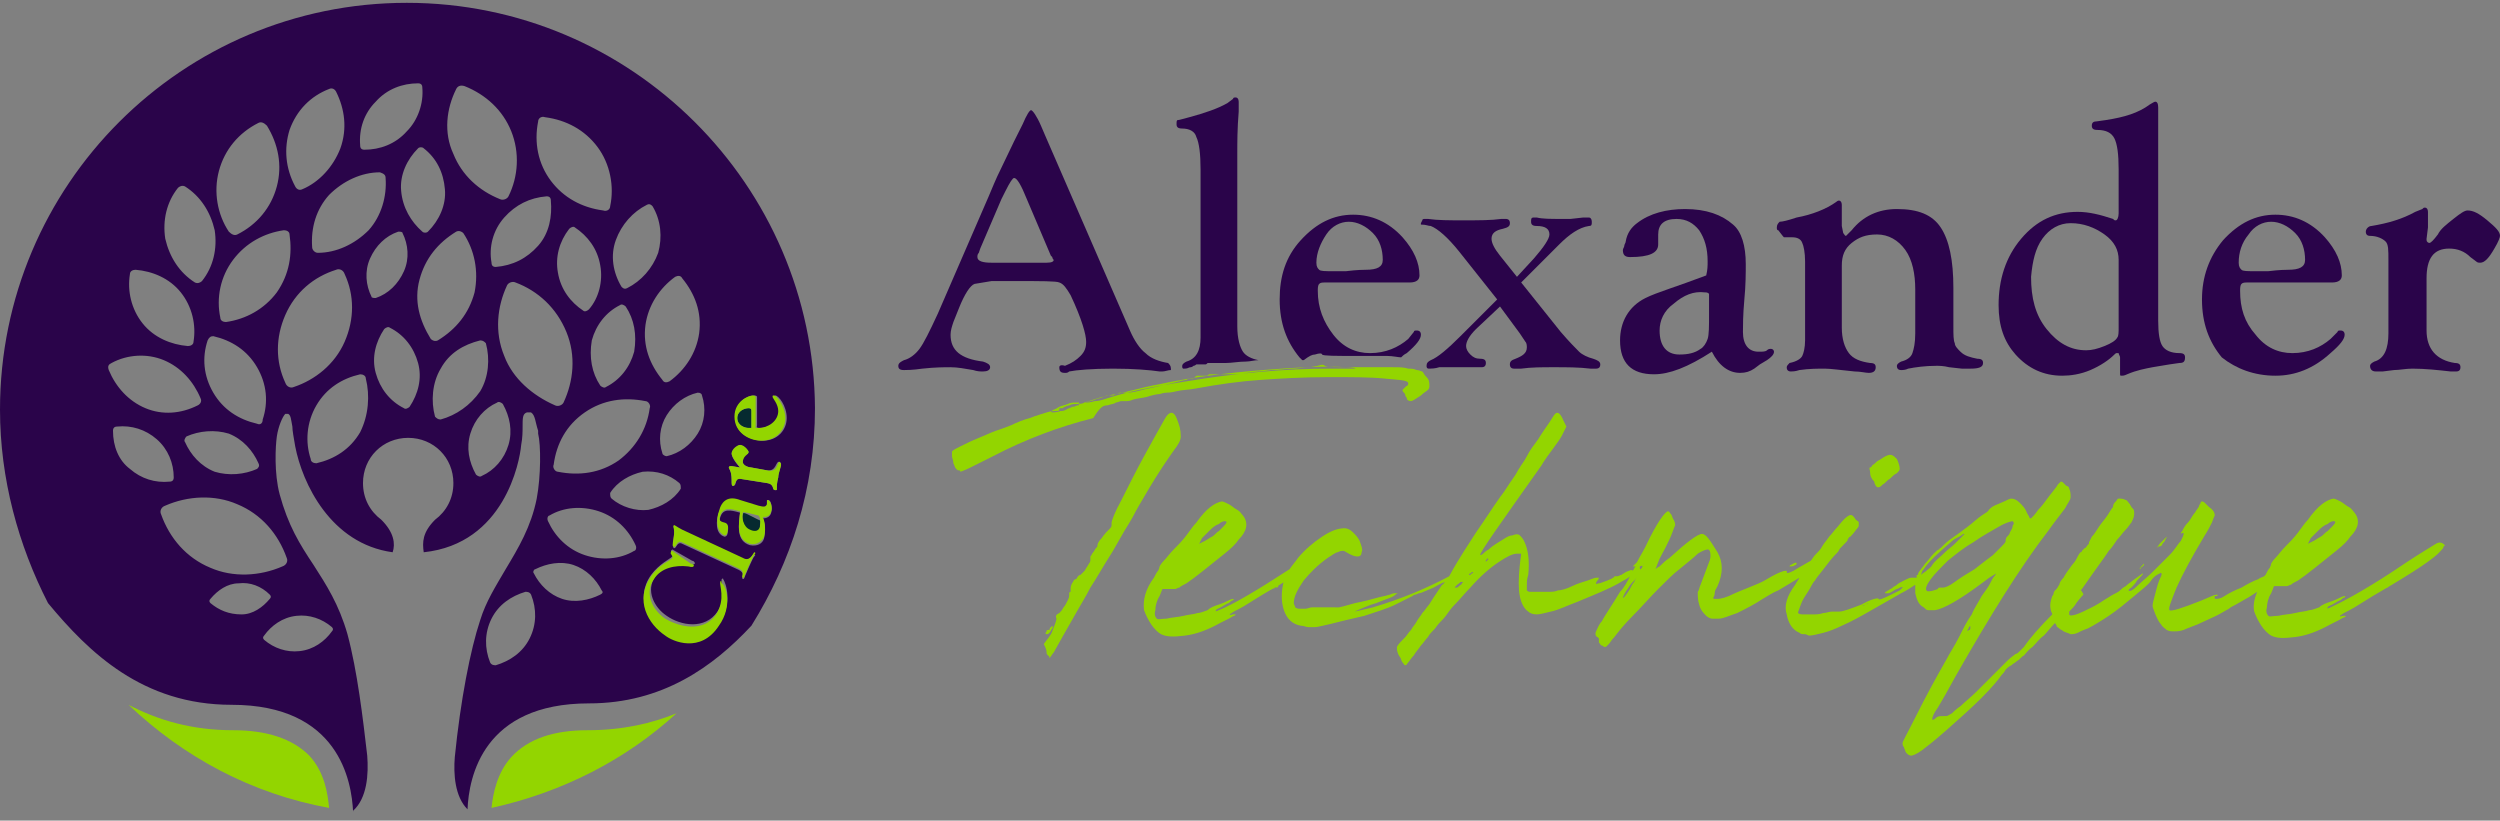 <?xml version="1.0" encoding="utf-8"?>
<!-- Generator: Adobe Illustrator 24.0.1, SVG Export Plug-In . SVG Version: 6.00 Build 0)  -->
<svg version="1.1" id="Layer_1" xmlns="http://www.w3.org/2000/svg" xmlns:xlink="http://www.w3.org/1999/xlink" x="0px" y="0px"
	 viewBox="0 0 177 58.1" style="enable-background:new 0 0 177 58.1;" xml:space="preserve">
<rect x="0" y="0" width="177" height="58.1" fill="#808080" stroke="none"/>
<style type="text/css">
	.st0{fill:#93D500;}
	.st1{fill:none;}
	.st2{fill:#2A044A;}
	.st3{fill:#FFFFFF;}
	.st4{fill:#062A30;}
</style>
<g>
	<path class="st0" d="M41.6,51.7c-2.4,0-4.2,0.6-5.4,1.9c-1,1.1-1.3,2.6-1.4,3.6c5-1.1,9.5-3.4,13.1-6.7
		C46.2,51.2,44.1,51.7,41.6,51.7z"/>
</g>
<path class="st1" d="M104.7,39C104.6,39.1,104.6,39.1,104.7,39c0.1,0,0.1,0,0.2,0c0,0,0,0,0-0.1c0,0,0,0-0.1,0
	C104.8,38.9,104.7,38.9,104.7,39z"/>
<g>
	<g>
		<path class="st2" d="M82.9,26.1c0-0.2-0.1-0.3-0.2-0.4c-0.6-0.1-1.2-0.3-1.6-0.7c-0.4-0.3-0.8-0.9-1.1-1.6L74,9.6l-0.3-0.7
			c-0.3-0.7-0.6-1.1-0.7-1.1c-0.1,0-0.3,0.3-0.6,1v0L71.8,10l-1.2,2.5c-0.1,0.2-0.3,0.7-0.6,1.4l-3.6,8.3c-0.6,1.3-1,2.1-1.3,2.5
			c-0.3,0.4-0.7,0.7-1.1,0.8c-0.2,0.1-0.4,0.2-0.4,0.4c0,0.2,0.1,0.3,0.4,0.3c0.2,0,0.6,0,1.3-0.1c0.9-0.1,1.6-0.1,2-0.1
			c0.5,0,1,0.1,1.6,0.2c0.3,0.1,0.5,0.1,0.7,0.1c0.3,0,0.5-0.1,0.5-0.3c0-0.2-0.2-0.3-0.5-0.4c-1.6-0.2-2.3-0.8-2.3-1.9
			c0-0.3,0.1-0.6,0.2-0.9l0.4-1c0.4-1,0.8-1.6,1.1-1.7l1.2-0.2h1.8c1.7,0,2.8,0,3,0.1c0.3,0.1,0.5,0.4,0.8,0.9
			c0.8,1.7,1.1,2.8,1.1,3.3c0,0.4-0.1,0.7-0.4,1c-0.3,0.3-0.6,0.5-1.1,0.7C75.1,25.8,75,25.9,75,26c0,0.3,0.1,0.4,0.4,0.4
			c0.1,0,0.2,0,0.3-0.1c0.5-0.1,1.6-0.2,3.1-0.2c1.5,0,2.6,0.1,3.3,0.2c0.1,0,0.1,0,0.2,0c0.2,0,0.4-0.1,0.6-0.1
			C82.9,26.2,82.9,26.2,82.9,26.1z M74.1,18.6h-3.9c-0.6,0-1-0.1-1-0.4c0-0.1,0-0.2,0.1-0.3l0.1-0.3l1.5-3.5l0.3-0.6
			c0.3-0.6,0.5-0.9,0.6-0.9c0.2,0,0.5,0.5,0.9,1.5l1.7,4l0.1,0.1c0,0.1,0.1,0.2,0.1,0.2C74.6,18.5,74.5,18.6,74.1,18.6z"/>
		<path class="st2" d="M84.3,26c0.1,0,0.2-0.1,0.2-0.1c0,0,0.1,0,0.2-0.1c0.1,0,0.2,0,0.3,0c0.1,0,0.2,0,0.3,0c0.1,0,0.1,0,0.2-0.1
			c0,0,0.1,0,0.2,0c0.1,0,0.2,0,0.3,0c0.1,0,0.4,0,0.8,0c0.4,0,0.9-0.1,1.4-0.1c0.3,0,0.6-0.1,0.9-0.1c-0.5-0.1-0.9-0.3-1.1-0.6
			c-0.2-0.3-0.4-0.9-0.4-1.8l0-0.4V10.9c0-0.8,0-1.8,0.1-3c0-0.3,0-0.6,0-0.7c0-0.2-0.1-0.3-0.2-0.3c-0.1,0-0.2,0-0.2,0.1l-0.4,0.3
			c-0.7,0.4-1.6,0.7-2.7,1c-0.4,0.1-0.7,0.2-0.8,0.2c-0.1,0-0.1,0.1-0.1,0.3c0,0.2,0.1,0.3,0.4,0.3c0.5,0,0.9,0.2,1,0.6
			c0.2,0.4,0.3,1.2,0.3,2.3v10.7l0,0.4l0,0.8c0,0.9-0.3,1.5-1,1.7c-0.2,0.1-0.3,0.2-0.3,0.3c0,0.1,0,0.2,0.1,0.2
			c0.1,0,0.3,0,0.4-0.1C84,26.1,84.2,26,84.3,26z"/>
		<path class="st2" d="M93.1,25.1c0.3-0.1,0.5-0.1,0.5,0c0.1,0.1,0.9,0.1,2.5,0.1c1,0,1.7,0,2.1,0c0.4,0,0.8,0.1,1,0.1c0,0,0,0,0,0
			c0.1-0.1,0.2-0.2,0.4-0.3c0.7-0.6,1-1,1-1.3c0-0.2-0.1-0.3-0.3-0.3c-0.1,0-0.2,0-0.2,0.1L99.7,24c-0.7,0.6-1.6,1-2.7,1
			c-1,0-1.9-0.4-2.6-1.3s-1.1-1.9-1.1-3.1c0-0.2,0-0.4,0.1-0.5c0.1-0.1,0.2-0.1,0.5-0.1l0.4,0l1.3,0l2.5,0l0.8,0h0.3l0.6,0
			c0.5,0,0.7-0.2,0.7-0.5c0-0.9-0.4-1.8-1.2-2.7c-1-1.1-2.2-1.6-3.5-1.6c-1.4,0-2.6,0.6-3.7,1.8s-1.5,2.6-1.5,4.2
			c0,1.7,0.5,3,1.4,4.1c0.1,0.1,0.1,0.1,0.2,0.2c0,0,0,0,0.1,0C92.7,25.2,92.9,25.1,93.1,25.1z M93.9,16.6c0.4-0.6,1-0.9,1.6-0.9
			c0.6,0,1.2,0.3,1.7,0.8c0.5,0.5,0.7,1.2,0.7,1.9c0,0.5-0.4,0.7-1.2,0.7c-0.1,0-0.6,0-1.4,0.1c-0.3,0-0.6,0-0.9,0
			c-0.6,0-0.9,0-1-0.1c-0.1-0.1-0.2-0.2-0.2-0.5C93.2,17.9,93.5,17.2,93.9,16.6z"/>
		<path class="st2" d="M101.3,16c0.5,0.2,1.2,0.8,2,1.8l2.7,3.4l-2.6,2.6c-0.9,0.9-1.6,1.5-2.1,1.7c-0.2,0.1-0.3,0.2-0.3,0.4
			s0.1,0.2,0.2,0.2c0.1,0,0.4,0,0.7-0.1c0.2,0,0.5,0,0.8,0c0.2,0,0.4,0,0.6,0c0.5,0,0.8,0,0.8,0c0.2,0,0.3,0,0.4,0
			c0.2,0,0.3,0,0.4,0c0.2,0,0.3-0.1,0.3-0.3c0-0.2-0.1-0.3-0.4-0.3c-0.3,0-0.5-0.1-0.7-0.3c-0.2-0.2-0.3-0.4-0.3-0.6
			c0-0.3,0.2-0.7,0.7-1.2l1.7-1.6l1.4,1.9l0.4,0.6c0.1,0.1,0.1,0.3,0.1,0.4c0,0.4-0.3,0.6-0.8,0.8c-0.3,0.1-0.4,0.2-0.4,0.4
			c0,0.2,0.1,0.3,0.3,0.3c0.1,0,0.3,0,0.5,0c0.7-0.1,1.5-0.1,2.3-0.1c0.9,0,1.8,0,2.6,0.1c0.1,0,0.2,0,0.4,0c0.2,0,0.3-0.1,0.3-0.3
			c0-0.2-0.2-0.3-0.5-0.4c-0.4-0.1-0.8-0.3-1-0.5c-0.2-0.2-0.7-0.7-1.3-1.4l-2.8-3.5l2.7-2.7c0.7-0.7,1.4-1.2,2.1-1.3
			c0.2,0,0.2-0.1,0.2-0.3c0-0.2-0.1-0.3-0.2-0.3c-0.1,0-0.3,0-0.4,0l-0.9,0.1c-0.2,0-0.4,0-0.7,0c-0.7,0-1.3,0-1.7-0.1
			c-0.1,0-0.2,0-0.2,0c-0.2,0-0.2,0.1-0.2,0.3c0,0.2,0.1,0.3,0.4,0.3c0.6,0,0.9,0.2,0.9,0.6c0,0.3-0.4,0.9-1.1,1.7l-1.2,1.3
			l-1.2-1.5c-0.4-0.5-0.6-0.9-0.6-1.2c0-0.4,0.3-0.6,0.8-0.7c0.4-0.1,0.5-0.2,0.5-0.4c0-0.2-0.1-0.3-0.3-0.3c-0.1,0-0.2,0-0.3,0
			c-0.7,0.1-1.6,0.1-2.7,0.1c-1,0-1.8,0-2.5-0.1c-0.1,0-0.2,0-0.2,0c-0.1,0-0.2,0-0.2,0.1l-0.1,0.2l0,0.1
			C101,15.9,101.1,16,101.3,16z"/>
		<path class="st2" d="M116.5,21.1c-1.2,0.6-1.8,1.7-1.8,3c0,0.8,0.2,1.4,0.6,1.8c0.4,0.4,1,0.6,1.8,0.6c1.1,0,2.4-0.5,4.1-1.6
			c0.5,1,1.2,1.5,2,1.5c0.4,0,0.7-0.1,1-0.3l0.4-0.3l0.5-0.3c0.3-0.2,0.5-0.4,0.5-0.6c0-0.1-0.1-0.2-0.2-0.2c-0.1,0-0.2,0-0.3,0.1
			c-0.1,0.1-0.3,0.1-0.6,0.1c-0.7,0-1.1-0.5-1.1-1.4c0-0.4,0-1.2,0.1-2.3c0.1-1,0.1-1.9,0.1-2.5c0-1.3-0.3-2.3-0.9-2.8
			c-0.8-0.7-1.9-1.1-3.4-1.1c-1.3,0-2.5,0.3-3.4,1c-0.4,0.3-0.7,0.7-0.8,1.3c0,0.1-0.1,0.2-0.1,0.3c0,0.1-0.1,0.2-0.1,0.3
			c0,0.3,0.1,0.5,0.5,0.5c1.4,0,2-0.3,2-0.9l0-0.3c0-0.1,0-0.2,0-0.4c0-0.7,0.4-1.1,1.3-1.1c0.7,0,1.2,0.3,1.6,0.8
			c0.4,0.6,0.6,1.3,0.6,2.2c0,0.3,0,0.6-0.1,1C118.7,20.3,117.3,20.7,116.5,21.1z M121,21v0.3l0,1c0,0.8,0,1.4-0.1,1.7
			c-0.1,0.3-0.3,0.6-0.5,0.7c-0.4,0.3-0.9,0.4-1.5,0.4c-0.9,0-1.4-0.6-1.4-1.7c0-0.7,0.3-1.4,1-1.9c0.7-0.6,1.4-0.9,2.2-0.8
			c0.1,0,0.2,0,0.3,0.1L121,21z"/>
		<path class="st2" d="M126.3,16.8h0.6c0.3,0,0.6,0.1,0.7,0.4c0.1,0.2,0.2,0.7,0.2,1.3l0,0.5v4.7l0,0.4c0,0.5-0.1,0.9-0.2,1.1
			c-0.1,0.2-0.4,0.4-0.9,0.5c-0.1,0.1-0.2,0.2-0.2,0.3c0,0.2,0.1,0.3,0.3,0.3c0.1,0,0.3,0,0.6-0.1c0.7-0.1,1.3-0.1,1.8-0.1
			c0.4,0,1.1,0.1,2.1,0.2c0.4,0,0.8,0.1,1,0.1c0.3,0,0.5-0.1,0.5-0.4c0-0.2-0.1-0.3-0.4-0.3c-0.7-0.1-1.2-0.3-1.5-0.7
			c-0.3-0.4-0.5-1-0.5-1.8v-4.4c0-0.7,0.2-1.2,0.7-1.6c0.5-0.4,1-0.6,1.8-0.6c0.8,0,1.5,0.4,2,1.1c0.5,0.7,0.7,1.7,0.7,2.8v3.1
			c0,0.7-0.1,1.1-0.2,1.4c-0.1,0.3-0.4,0.5-0.8,0.6c-0.2,0.1-0.3,0.2-0.3,0.3c0,0.2,0.1,0.3,0.3,0.3c0.1,0,0.3,0,0.5-0.1
			c0.5-0.1,1.2-0.2,2-0.2c0.2,0,0.5,0,0.9,0.1l0.9,0.1c0.2,0,0.4,0,0.6,0c0.6,0,0.9-0.1,0.9-0.4c0-0.2-0.1-0.3-0.4-0.3
			c-0.5-0.1-0.9-0.2-1.2-0.5c-0.2-0.2-0.4-0.4-0.4-0.6c-0.1-0.2-0.1-0.6-0.1-1.2v-2.7c0-2-0.3-3.4-0.9-4.3c-0.6-0.9-1.6-1.3-3.1-1.3
			c-1.3,0-2.4,0.5-3.2,1.5c-0.2,0.2-0.4,0.4-0.4,0.4c-0.1,0-0.1-0.1-0.2-0.2l-0.1-0.5l0-0.8l0-0.7c0-0.2-0.1-0.3-0.2-0.3
			c0,0-0.1,0-0.2,0.1c-0.7,0.5-1.7,0.9-2.8,1.1c-0.6,0.2-1,0.3-1.2,0.3c-0.1,0.1-0.2,0.2-0.2,0.4c0,0.1,0,0.2,0.1,0.2
			C126.2,16.7,126.3,16.8,126.3,16.8z"/>
		<path class="st2" d="M146,26.6c0.6,0,1.3-0.1,2-0.4c0.7-0.3,1.3-0.7,1.7-1.1c0.1-0.1,0.1-0.1,0.2-0.1L150,25
			c0,0.1,0.1,0.2,0.1,0.3l0,1.1c0,0.2,0,0.2,0.1,0.2c0.1,0,0.2,0,0.4-0.1c0.7-0.3,1.3-0.4,1.8-0.5l1.2-0.2l0.7-0.1
			c0.3,0,0.4-0.1,0.4-0.4c0-0.2-0.1-0.3-0.4-0.3c-0.6,0-1-0.2-1.2-0.5c-0.2-0.3-0.3-0.9-0.3-1.8v-11l0-2.3l0-0.7c0-0.2,0-0.5,0-0.8
			c0-0.2,0-0.3,0-0.3c0-0.3-0.1-0.4-0.2-0.4c-0.1,0-0.2,0.1-0.4,0.2c-0.8,0.6-1.8,0.9-3.1,1.1l-0.7,0.1c-0.2,0-0.3,0.1-0.3,0.3
			c0,0.2,0.1,0.3,0.4,0.3c0.6,0,1,0.2,1.2,0.6c0.2,0.4,0.3,1.1,0.3,2.2v3.1c0,0.3-0.1,0.5-0.2,0.5c-0.1,0-0.1,0-0.2-0.1
			c-0.9-0.3-1.7-0.5-2.5-0.5c-1.6,0-2.9,0.6-4,1.9c-1.1,1.3-1.6,2.9-1.6,4.7c0,1.5,0.4,2.6,1.2,3.5C143.6,26.1,144.7,26.6,146,26.6z
			 M144.6,16.9c0.5-0.7,1.2-1.1,2-1.1c0.9,0,1.7,0.3,2.4,0.8c0.7,0.5,1,1.1,1,1.8v4.8c0,0.3,0,0.6-0.1,0.7c-0.1,0.2-0.4,0.4-0.9,0.6
			c-0.5,0.2-0.9,0.3-1.3,0.3c-1.1,0-2-0.5-2.8-1.5c-0.8-1-1.1-2.2-1.1-3.7C143.9,18.5,144.1,17.6,144.6,16.9z"/>
		<path class="st2" d="M161.1,26.6c1.4,0,2.7-0.5,3.9-1.6c0.7-0.6,1-1,1-1.3c0-0.2-0.1-0.3-0.3-0.3c-0.1,0-0.2,0-0.2,0.1L165,24
			c-0.7,0.6-1.6,1-2.7,1c-1,0-1.9-0.4-2.6-1.3c-0.8-0.9-1.1-1.9-1.1-3.1c0-0.2,0-0.4,0.1-0.5c0.1-0.1,0.2-0.1,0.5-0.1l0.4,0l1.3,0
			l2.5,0l0.8,0h0.3l0.6,0c0.5,0,0.7-0.2,0.7-0.5c0-0.9-0.4-1.8-1.2-2.7c-1-1.1-2.2-1.6-3.5-1.6c-1.4,0-2.6,0.6-3.7,1.8
			c-1,1.2-1.5,2.6-1.5,4.2c0,1.7,0.5,3,1.4,4.1C158.3,26.1,159.6,26.6,161.1,26.6z M159.2,16.6c0.4-0.6,1-0.9,1.6-0.9
			c0.6,0,1.2,0.3,1.7,0.8c0.5,0.5,0.7,1.2,0.7,1.9c0,0.5-0.4,0.7-1.2,0.7c-0.1,0-0.6,0-1.4,0.1c-0.3,0-0.6,0-0.9,0
			c-0.6,0-0.9,0-1-0.1c-0.1-0.1-0.2-0.2-0.2-0.5C158.5,17.9,158.7,17.2,159.2,16.6z"/>
		<path class="st2" d="M176.1,15.6c-0.6-0.5-1-0.7-1.4-0.7c-0.2,0-0.5,0.2-1,0.6c-0.5,0.4-0.9,0.7-1.1,1.1c-0.3,0.4-0.5,0.6-0.6,0.6
			c-0.1,0-0.2-0.1-0.2-0.2l0-0.1l0.1-0.8l0-0.7c0-0.2,0-0.3,0-0.4c0-0.2-0.1-0.3-0.2-0.3c-0.1,0-0.1,0-0.2,0.1L171,15
			c-0.9,0.5-1.9,0.8-3.1,1c-0.2,0-0.4,0.2-0.4,0.4c0,0.2,0.1,0.3,0.3,0.3c0.5,0,0.9,0.2,1.1,0.4c0.2,0.2,0.2,0.6,0.2,1.3V23l0,0.6
			c0,1.1-0.3,1.8-1,2c-0.2,0.1-0.3,0.2-0.3,0.3c0,0.2,0.1,0.4,0.4,0.4c0.2,0,0.3,0,0.5,0l0.8-0.1c0.4,0,0.8-0.1,1.3-0.1
			c0.9,0,1.8,0.1,2.7,0.2c0.1,0,0.3,0,0.4,0c0.2,0,0.3-0.1,0.3-0.3c0-0.2-0.1-0.3-0.4-0.3c-1.3-0.2-2-1-2-2.3v-3.7
			c0-1.4,0.5-2.1,1.6-2.1c0.6,0,1.1,0.2,1.5,0.6l0.4,0.3c0.1,0.1,0.2,0.1,0.3,0.1c0.3,0,0.6-0.3,1-1c0.3-0.5,0.4-0.8,0.4-0.9
			C177,16.4,176.7,16.1,176.1,15.6z"/>
	</g>
</g>
<path class="st3" d="M104.9,38.9c0,0-0.1,0-0.1,0.1c-0.1,0.1-0.2,0-0.1,0C104.7,38.9,104.8,38.9,104.9,38.9
	C104.9,38.9,104.9,38.9,104.9,38.9C104.9,38.9,104.9,38.9,104.9,38.9z"/>
<g>
	<path class="st0" d="M78.4,28.7c0.3-0.1,0.5-0.1,0.6-0.2c0.1,0,0.3-0.1,0.4-0.1c0.1,0,0.2,0,0.3,0c0.1,0,0.3,0,0.5-0.1
		c0.3-0.1,0.6-0.1,1-0.2c0.3-0.1,0.7-0.2,0.9-0.2c0.3-0.1,0.5-0.1,0.5-0.1c0.1,0,0.3,0,0.7-0.1c0.4-0.1,0.9-0.1,1.4-0.2
		c1.6-0.3,3.1-0.5,4.5-0.6c1.4-0.1,3.1-0.2,4.9-0.2c1.6,0,2.9,0,3.9,0.1c1,0.1,1.6,0.1,1.7,0.3c0,0,0,0.1,0,0.1
		c0,0.1-0.1,0.1-0.2,0.2c-0.1,0.1-0.2,0.2-0.2,0.2c0,0.1,0,0.1,0.1,0.2c0,0,0.1,0.1,0.1,0.2c0,0.1,0.1,0.1,0.1,0.2
		c0,0.1,0.1,0.2,0.3,0.2c0.1,0,0.4-0.2,0.7-0.4c0.2-0.2,0.4-0.3,0.5-0.4c0.1-0.1,0.1-0.2,0.1-0.3c0-0.2,0-0.4-0.2-0.6
		s-0.2-0.3-0.3-0.4c-0.1,0-0.2-0.1-0.4-0.1c-0.2-0.1-0.4-0.1-0.6-0.1c-0.3-0.1-0.6-0.1-1.1-0.1c-0.4,0-1.1,0-2.2,0
		c-1.6,0-2.5,0-2.6-0.1c-0.1-0.1-0.2-0.1-0.5,0c-0.1,0-0.4,0.1-0.7,0.1c-0.3,0-0.7,0.1-1.1,0.1c-0.4,0-0.9,0.1-1.5,0.1
		c-0.6,0.1-1.2,0.1-1.7,0.2c-0.5,0.1-1,0.1-1.4,0.1c-0.4,0-0.7,0-0.8,0c-0.1,0-0.2,0-0.3,0c-0.1,0-0.1,0-0.2,0c0,0-0.1,0.1-0.2,0.1
		c-0.1,0-0.2,0-0.3,0c-0.1,0-0.2,0-0.3,0c-0.1,0-0.1,0-0.2,0.1c0,0-0.1,0.1-0.2,0.1c-0.1,0-0.3,0-0.4,0.1c-0.2,0-0.5,0.1-0.9,0.2
		c-0.4,0.1-0.9,0.2-1.3,0.3c-0.5,0.1-0.9,0.2-1.3,0.3c-0.4,0.1-0.6,0.1-0.8,0.1c-0.1,0-0.2,0-0.4,0c-0.1,0-0.2,0.1-0.3,0.1
		c-0.1,0-0.1,0.1-0.2,0.1c-0.1,0-0.2,0-0.3,0c-0.1,0-0.2,0-0.4,0.1c-0.2,0.1-0.4,0.1-0.6,0.2c-0.2,0.1-0.4,0.1-0.7,0.2
		c-0.2,0.1-0.4,0.1-0.6,0.1c-0.2,0-0.3,0-0.5,0.1c-0.1,0-0.3,0.1-0.3,0.1c-0.1,0-0.1,0.1-0.2,0.1c-0.1,0-0.1,0-0.1,0
		c0,0-0.1,0-0.1,0c0,0,0,0,0,0.1c0,0.1-0.1,0.1-0.3,0.1c-0.1,0-0.3,0-0.6,0.1c-0.3,0.1-0.7,0.2-1.2,0.4c-0.4,0.1-0.9,0.3-1.3,0.5
		c-0.5,0.2-0.8,0.3-1.1,0.4c-0.3,0.1-0.7,0.3-1.2,0.5s-0.9,0.4-1.3,0.6c-0.4,0.2-0.6,0.3-0.6,0.4c0,0.1,0,0.2,0,0.3s0.1,0.3,0.1,0.5
		c0.1,0.2,0.1,0.3,0.2,0.4c0.1,0.1,0.1,0.1,0.2,0.1c0.1,0,0.1,0.1,0.1,0.1c0,0,0.3-0.1,0.7-0.3c0.4-0.2,1-0.5,1.6-0.8
		c2.3-1.2,4.7-2.1,7.1-2.7C77.9,28.8,78.1,28.7,78.4,28.7z M76.3,28.7c-0.1,0-0.2,0.1-0.3,0.1c0,0,0,0-0.1,0
		c-0.1,0.1-0.3,0.1-0.4,0.2c-0.2,0.1-0.3,0.1-0.4,0.1c-0.3,0.1-0.5,0.1-0.6,0.1c-0.1,0-0.1-0.1,0.1-0.2c0.1,0,0.2-0.1,0.4-0.2
		c0.2-0.1,0.4-0.1,0.6-0.2c0.2-0.1,0.4-0.1,0.5-0.1c0.2,0,0.2,0,0.3,0C76.4,28.7,76.4,28.7,76.3,28.7z M76.7,28.5
		c0.1,0,0.4-0.1,1-0.3c0.6-0.2,1.4-0.3,2.2-0.5c0.8-0.2,1.6-0.4,2.2-0.5c2.3-0.5,4.8-0.8,7.3-1c2.5-0.2,4.5-0.3,5.9-0.2
		c0.5,0,0.8,0.1,0.6,0.1c-0.1,0-0.7,0-1.7,0c-3.2,0-6.6,0.3-10.2,0.9c-2.6,0.4-4.4,0.8-5.6,1.2c-0.3,0.1-0.6,0.2-0.9,0.2
		c-0.3,0.1-0.5,0.1-0.7,0.1C76.8,28.5,76.7,28.5,76.7,28.5z"/>
	<path class="st0" d="M74.1,44.7c-0.1,0.1-0.1,0.2,0,0.2s0.1,0,0.2-0.1c0.1-0.1,0.1-0.2,0.2-0.3c0.1-0.2,0-0.2-0.1-0.1
		c0,0-0.1,0.1-0.1,0.2C74.1,44.6,74.1,44.6,74.1,44.7z"/>
	<path class="st0" d="M83.3,29.6c-0.2-0.5-0.5-0.5-0.8,0c-0.4,0.7-0.9,1.6-1.5,2.7c-0.6,1.1-1.1,2.1-1.6,3.1
		c-0.5,0.9-0.7,1.5-0.7,1.6c0,0.1,0,0.2,0,0.2c0,0.1-0.1,0.2-0.1,0.2c-0.2,0.2-0.4,0.4-0.6,0.7c-0.2,0.2-0.3,0.4-0.3,0.5
		c0,0.1,0,0.1-0.1,0.2c-0.1,0.1-0.1,0.2-0.2,0.3c-0.1,0.1-0.1,0.2-0.2,0.3c0,0.1,0,0.2,0,0.2c0,0.1,0,0.2-0.1,0.3
		c-0.1,0.2-0.2,0.3-0.3,0.5c-0.1,0.1-0.2,0.2-0.3,0.3c-0.1,0-0.2,0.1-0.3,0.3C76,41,76,41.2,75.9,41.3c-0.1,0.2-0.1,0.3-0.1,0.4
		c0,0.1,0,0.2,0,0.2c0,0-0.1,0-0.1,0.1c0,0,0,0.1,0,0.1c0,0.1,0,0.2-0.1,0.4c-0.1,0.2-0.2,0.4-0.3,0.5c-0.1,0.2-0.2,0.3-0.3,0.4
		c-0.2,0.1-0.3,0.2-0.2,0.4c0,0.1-0.1,0.4-0.3,0.9c-0.1,0.3-0.4,0.6-0.6,0.9c0.1,0.2,0.2,0.4,0.2,0.6c0,0.1,0,0.1,0.1,0.2
		c0,0,0.1,0.1,0.1,0.1c0,0,0,0.1,0,0.1c0.1-0.1,0.2-0.3,0.3-0.4c0.5-0.9,0.9-1.6,1.3-2.3c0.5-0.9,1-1.7,1.3-2.3
		c0.4-0.6,0.9-1.5,1.6-2.6c0.3-0.5,0.5-0.9,0.8-1.4c0.3-0.5,0.5-0.8,0.6-1c0.2-0.4,0.6-1.1,1.2-2.1c0.6-1,1.2-1.9,1.7-2.6
		c0.3-0.4,0.5-0.7,0.5-1C83.6,30.4,83.5,30.1,83.3,29.6z"/>
	<path class="st0" d="M90.3,41.6C90.1,41.7,90.1,41.8,90.3,41.6c0.1,0,0.2,0,0.2-0.1c0,0,0-0.1,0-0.1c0,0,0,0-0.1,0
		C90.4,41.5,90.4,41.5,90.3,41.6z"/>
	<path class="st0" d="M127.1,40c0.1,0,0.1-0.1,0.1-0.1c0-0.1-0.1-0.1-0.4,0.1c-0.1,0-0.1,0.1-0.1,0.1c0,0,0,0,0,0
		C126.9,40.1,127,40.1,127.1,40z"/>
	<path class="st0" d="M132.8,34.4c0.1,0.1,0.1,0.1,0.2,0.1c0.1,0,0.2-0.1,0.3-0.2c0.2-0.1,0.3-0.3,0.5-0.4c0.2-0.2,0.3-0.3,0.5-0.4
		c0.1-0.1,0.2-0.2,0.2-0.3c0-0.2-0.1-0.5-0.2-0.7c-0.2-0.2-0.3-0.3-0.5-0.3c0,0-0.1,0-0.3,0.1c-0.2,0.1-0.3,0.2-0.5,0.3
		c-0.2,0.1-0.3,0.3-0.4,0.3c-0.1,0.1-0.1,0.2-0.2,0.2s0,0.2,0,0.3c0,0.3,0.1,0.5,0.3,0.7C132.7,34.3,132.8,34.3,132.8,34.4z"/>
	<path class="st0" d="M153.1,38.5c0.1-0.1,0.2-0.2,0.2-0.3c0.1-0.1,0.1-0.2,0.1-0.2c0,0,0-0.1,0,0c0,0-0.1,0.1-0.2,0.2
		c-0.1,0.1-0.2,0.2-0.3,0.3c-0.2,0.3-0.3,0.4-0.1,0.2C153,38.7,153.1,38.6,153.1,38.5z"/>
	<path class="st0" d="M151.7,40.1c0.1-0.1,0.1-0.1,0.1-0.1c0,0,0-0.1,0-0.1s0,0-0.1,0.1c0,0-0.1,0.1-0.1,0.1c0,0.1-0.1,0.1-0.1,0.1
		c0,0,0,0.1,0,0.1c0,0,0,0,0.1-0.1C151.5,40.2,151.6,40.2,151.7,40.1z"/>
	<path class="st0" d="M172.3,38.6c-0.3,0.2-1,0.6-1.9,1.2c-2.5,1.7-4.3,2.7-5.4,3.2c-0.2,0.1-0.3,0.1-0.2,0c0-0.1,0.2-0.1,0.5-0.3
		c0.2-0.1,0.3-0.2,0.4-0.2c0.1-0.1,0.2-0.2,0.3-0.2c0.1-0.1,0-0.1,0-0.1c0,0-0.1,0-0.3,0.1c-0.2,0.1-0.4,0.2-0.7,0.3
		c-0.3,0.1-0.6,0.2-0.8,0.4c-0.3,0.1-0.5,0.2-0.7,0.2c-0.3,0.1-0.6,0.1-1,0.2c-0.4,0.1-0.8,0.1-1.2,0.2c-0.4,0-0.6,0.1-0.7,0
		c-0.1-0.1-0.2-0.3-0.1-0.6c0-0.3,0.1-0.7,0.3-1l0.2-0.5l0.5,0c0.1,0,0.3,0,0.4,0c0.1,0,0.2-0.1,0.3-0.1c0.1-0.1,0.3-0.2,0.5-0.3
		c0.3-0.2,0.7-0.5,1.2-0.9c0.5-0.4,1-0.8,1.5-1.2s0.8-0.7,1-1c0.6-0.6,0.7-1.2,0.3-1.7c-0.1-0.1-0.2-0.3-0.4-0.4
		c-0.2-0.1-0.4-0.3-0.6-0.4c-0.2-0.1-0.4-0.2-0.5-0.2c-0.5,0.1-1.1,0.5-1.8,1.5c-0.2,0.2-0.4,0.5-0.7,0.9c-0.3,0.4-0.6,0.7-0.9,1
		c-0.3,0.3-0.5,0.6-0.7,0.8c-0.2,0.2-0.3,0.4-0.3,0.4c0,0,0,0.1-0.1,0.3c-0.1,0.1-0.2,0.3-0.3,0.5c0,0-0.1,0.1-0.1,0.1
		c-0.2,0.1-0.3,0.1-0.4,0.2c-0.3,0.1-0.7,0.3-1.2,0.6c-0.5,0.2-0.9,0.4-1.2,0.6c-0.3,0.2-0.5,0.2-0.6,0.2c-0.1,0-0.1,0-0.1-0.1
		c0,0,0-0.1,0-0.1c0,0,0.1,0,0.1,0c0.1,0,0.1,0,0.1-0.1c0,0-0.2,0-0.4,0.1c-0.2,0.1-0.5,0.2-0.7,0.3c-1.5,0.6-2.2,0.8-2.3,0.7
		c-0.1-0.1,0.1-0.6,0.5-1.6c0.4-0.9,1.1-2.2,2-3.7c0.2-0.3,0.4-0.7,0.5-0.9c0.1-0.3,0.2-0.5,0.2-0.5c0-0.2-0.1-0.4-0.4-0.6
		c-0.1-0.1-0.2-0.2-0.3-0.3c-0.1-0.1-0.2-0.1-0.2-0.1c0,0-0.1,0-0.1,0.1c0,0.1-0.1,0.1-0.1,0.2c0,0.1-0.2,0.3-0.3,0.5
		c-0.2,0.2-0.3,0.5-0.5,0.7c-0.2,0.2-0.3,0.4-0.4,0.6c-0.1,0.1-0.1,0.2-0.1,0.2c0.1-0.1,0.2-0.1,0.2,0c0,0.1-0.1,0.3-0.2,0.5
		c-0.2,0.2-0.4,0.6-0.8,1c-0.4,0.4-0.8,0.8-1.2,1.2c-0.4,0.4-0.8,0.7-1.1,1c-0.3,0.3-0.5,0.4-0.6,0.3c0,0,0-0.1,0.2-0.2
		c0.1-0.1,0.3-0.3,0.4-0.5c0.3-0.3,0.5-0.5,0.4-0.5c0,0-0.3,0.2-0.7,0.5c-0.1,0.1-0.3,0.2-0.5,0.4c-0.2,0.1-0.3,0.2-0.4,0.3
		c-0.1,0.1-0.3,0.2-0.5,0.3c-0.2,0.1-0.3,0.2-0.5,0.3c-0.3,0.2-0.6,0.4-1,0.6c-0.4,0.2-0.8,0.4-1.1,0.5c-0.3,0.1-0.5,0.1-0.5,0
		c0-0.1,0-0.1,0-0.2c0.2-0.2,0.4-0.4,0.5-0.6c0.3-0.4,0.5-0.6,0.5-0.6c0,0,0-0.1-0.1-0.2c0,0,0-0.1-0.1-0.1c0,0,0.1-0.1,0.1-0.1
		c0.5-0.7,0.9-1.3,1.2-1.7s0.5-0.7,0.7-1c0.2-0.2,0.4-0.5,0.6-0.8c0.2-0.2,0.4-0.5,0.6-0.7c0.2-0.2,0.3-0.4,0.4-0.5
		c0.1-0.2,0.2-0.4,0.2-0.6c0-0.2,0-0.3-0.1-0.4c0,0-0.1-0.1-0.1-0.1c0-0.1-0.1-0.1-0.1-0.2c-0.1-0.1-0.2-0.3-0.3-0.3
		c-0.2-0.1-0.3-0.1-0.5-0.1c-0.1,0-0.1,0.1-0.2,0.2c-0.1,0.1-0.2,0.2-0.2,0.4c-0.1,0.1-0.2,0.3-0.4,0.6c-0.2,0.3-0.4,0.5-0.6,0.8
		c-0.2,0.3-0.3,0.5-0.5,0.7c-0.1,0.2-0.2,0.4-0.2,0.4c0,0.1,0,0.1-0.1,0.2c-0.1,0.1-0.1,0.2-0.2,0.2c-0.1,0.1-0.1,0.1-0.2,0.2
		c0,0.1-0.1,0.1-0.1,0.1c0,0-0.1,0.1-0.2,0.3c-0.1,0.2-0.2,0.4-0.4,0.6c-0.3,0.4-0.5,0.7-0.6,0.9c-0.2,0.2-0.3,0.4-0.3,0.5
		c-0.1,0.1-0.1,0.2-0.2,0.3s-0.1,0.1-0.1,0.1c0,0-0.1,0.1-0.1,0.2c0,0.1-0.1,0.2-0.1,0.2c-0.1,0.3-0.2,0.6-0.1,1
		c0,0.1,0.1,0.2,0.1,0.3c-0.9,0.9-1.6,1.7-2,2.3c-0.1,0.1-0.2,0.2-0.3,0.3s-0.2,0.2-0.3,0.2c-0.1,0.1-0.3,0.2-0.6,0.5
		c-0.3,0.3-0.6,0.6-1,1c-0.4,0.4-0.8,0.8-1.2,1.2c-0.4,0.4-0.8,0.7-1.1,1c-0.3,0.2-0.5,0.4-0.6,0.5c-0.2,0.1-0.3,0.2-0.4,0.2
		c-0.1,0-0.2,0-0.2,0c-0.2,0-0.4,0-0.5,0.1c-0.2,0.2-0.3,0.2-0.3,0.1c0-0.1,0.1-0.4,0.4-0.8c0.3-0.5,0.7-1.2,1.3-2.3
		c2.4-4.2,4.5-7.6,6.5-10.2c0.5-0.7,0.9-1.2,1.2-1.6c0.2-0.4,0.4-0.6,0.4-0.8c0-0.2,0-0.4-0.1-0.6c0-0.1-0.1-0.2-0.2-0.2
		c-0.1-0.1-0.1-0.1-0.2-0.2c-0.1-0.1-0.1-0.1-0.2-0.1c0,0-0.1,0.1-0.2,0.2c-0.1,0.2-0.3,0.4-0.6,0.8c-0.3,0.4-0.5,0.7-0.8,1
		c-0.2,0.3-0.4,0.5-0.5,0.6c0,0-0.1,0-0.1,0c0-0.1-0.1-0.2-0.2-0.4c-0.1-0.3-0.3-0.5-0.5-0.7c-0.2-0.2-0.4-0.3-0.6-0.3
		c-0.1,0-0.3,0.1-0.5,0.2c-0.2,0.1-0.5,0.2-0.7,0.3c-0.2,0.1-0.3,0.2-0.4,0.3c0,0.1-0.2,0.2-0.5,0.4c-0.3,0.2-0.6,0.5-1,0.8
		c-0.4,0.3-0.8,0.6-1.1,0.8c-0.3,0.2-0.5,0.4-0.6,0.5c-0.1,0.1-0.1,0.1-0.2,0.2c-0.1,0-0.1,0.1-0.1,0.1c-0.1,0-0.2,0.1-0.4,0.3
		c-0.2,0.2-0.4,0.5-0.6,0.7c-0.2,0.3-0.4,0.5-0.5,0.7c0,0,0,0.1,0,0.1c0,0,0,0,0,0c0,0-0.1,0-0.1,0c0,0,0,0,0,0.1c0,0,0,0,0,0.1
		c0,0,0,0-0.1,0c0,0-0.1,0-0.3,0c-0.1,0-0.3,0.1-0.5,0.2c-0.2,0.1-0.4,0.2-0.5,0.3c-0.1,0.1-0.2,0.1-0.3,0.2
		c-0.1,0.1-0.2,0.1-0.3,0.2c-0.1,0-0.1,0.1-0.2,0.1c0,0-0.1,0.1,0,0.1c0,0,0.1,0,0.2,0c0.1,0,0.2-0.1,0.4-0.2
		c0.1-0.1,0.3-0.1,0.4-0.2c0.1,0,0.2-0.1,0.2,0c0,0-0.1,0.1-0.2,0.2c-0.2,0.1-0.4,0.2-0.6,0.3c-0.6,0.3-0.9,0.4-0.9,0.3
		c0-0.1-0.5,0-1.2,0.4c-0.8,0.3-1.3,0.5-1.6,0.5c-0.1,0-0.3,0-0.5,0c-0.2,0-0.4,0.1-0.6,0.1c-0.3,0.1-0.5,0.1-0.8,0.1
		c-0.3,0-0.5,0-0.7,0c-0.2,0-0.3-0.1-0.3-0.1c0-0.1,0.1-0.3,0.2-0.6c0.1-0.3,0.3-0.6,0.5-0.9c0.2-0.3,0.3-0.6,0.5-0.8
		c0.1-0.2,0.3-0.4,0.6-0.8c0.3-0.4,0.6-0.8,1-1.2c0.1-0.1,0.1-0.2,0.2-0.3c0.4-0.4,0.6-0.6,0.5-0.6c0.1-0.1,0.1-0.2,0.2-0.2
		c0.3-0.3,0.4-0.5,0.5-0.6c0.1-0.1,0.1-0.2,0.1-0.2s0-0.1,0-0.2c0-0.1-0.1-0.1-0.2-0.2c-0.2-0.3-0.3-0.4-0.5-0.3
		c-0.2,0.1-0.4,0.3-0.8,0.8c-0.2,0.2-0.4,0.5-0.6,0.7c-0.2,0.3-0.4,0.5-0.5,0.7c-0.1,0.2-0.3,0.4-0.5,0.6c-0.1,0.1-0.2,0.3-0.3,0.4
		c-0.5,0.3-0.9,0.5-1.2,0.7c-0.4,0.2-0.5,0.2-0.5,0.1c0.1-0.2-0.4-0.1-1.4,0.5c-0.3,0.2-0.8,0.4-1.3,0.6c-0.5,0.2-1,0.4-1.4,0.6
		c-0.5,0.2-0.7,0.2-0.9,0.2c-0.2,0-0.2,0-0.2-0.1c0,0,0.1-0.1,0.1-0.3s0.1-0.3,0.2-0.5c0.4-0.9,0.4-1.7,0-2.4
		c-0.5-0.8-0.8-1.3-1.1-1.3c-0.3,0-1.1,0.6-2.3,1.7c-0.3,0.2-0.5,0.4-0.7,0.6c-0.2,0.1-0.3,0.2-0.3,0.2c0,0,0.1-0.2,0.2-0.5
		c0.1-0.3,0.3-0.6,0.5-1c0.2-0.4,0.4-0.8,0.5-1.1c0.1-0.3,0.2-0.5,0.2-0.5c0-0.1,0-0.2-0.1-0.4c-0.1-0.1-0.1-0.3-0.2-0.4
		c-0.1-0.1-0.1-0.2-0.2-0.2c-0.2,0-0.8,0.8-1.6,2.5c-0.2,0.4-0.4,0.7-0.6,1.1c0,0-0.1,0.1-0.1,0.1c-0.1,0.1-0.2,0.2-0.2,0.2
		c0,0,0.1,0,0.2,0c-0.1,0.1-0.1,0.2-0.2,0.3c-0.1-0.1-0.2,0-0.5,0.1c-0.1,0.1-0.2,0.1-0.3,0.2c-0.1,0-0.2,0.1-0.3,0.1
		c-0.1,0-0.1,0-0.2,0c0,0-0.1,0,0,0c0,0,0,0.1-0.1,0.1c-0.1,0.1-0.2,0.1-0.4,0.2c-0.3,0.1-0.5,0.2-0.6,0.2c-0.1,0-0.2,0.1-0.2,0
		c0,0,0-0.1,0.1-0.2c0.1-0.1,0.1-0.2,0.1-0.2c0,0-0.1,0-0.2,0c-0.1,0-0.3,0.1-0.6,0.2c-0.3,0.1-0.7,0.2-1.1,0.4
		c-0.4,0.2-0.8,0.3-1,0.3c-0.2,0.1-0.5,0.1-0.6,0.1c-0.2,0-0.4,0-0.7,0c-0.3,0-0.6,0-0.7,0c-0.1,0-0.2-0.1-0.2-0.1
		c0-0.1,0-0.2,0-0.4c0-0.2,0-0.4,0.1-0.7c0.1-1,0-1.8-0.3-2.4c-0.1-0.2-0.2-0.3-0.3-0.4c-0.1-0.1-0.3-0.1-0.5,0
		c-0.2,0-0.4,0.1-0.7,0.3c-0.3,0.2-0.7,0.4-1,0.7c-0.2,0.1-0.3,0.2-0.4,0.3c-0.1,0.1-0.2,0.1-0.2,0.1c-0.1-0.1,1.4-2.2,4.3-6.3
		c0.3-0.5,0.6-0.9,0.9-1.3c0.3-0.4,0.5-0.7,0.6-0.9l0.3-0.6l-0.2-0.4c-0.2-0.5-0.4-0.7-0.6-0.5c-0.1,0.1-0.2,0.3-0.4,0.6
		c-0.2,0.3-0.5,0.7-0.8,1.2c-0.3,0.4-0.6,0.8-0.8,1.2c-0.2,0.4-0.4,0.6-0.5,0.8c-0.1,0.1-0.2,0.4-0.5,0.8c-0.3,0.4-0.5,0.8-0.9,1.3
		c-0.5,0.7-1,1.5-1.7,2.5c-0.5,0.8-1.2,1.8-1.9,3.1c-1.7,0.9-3.4,1.6-5.4,2.2c-0.8,0.2-1.3,0.3-1.3,0.3c0,0,0.4-0.2,1.2-0.5
		c0.4-0.1,0.8-0.3,1.1-0.4c0.3-0.1,0.5-0.2,0.6-0.3c0.1-0.1,0.2-0.1,0.2-0.1s-0.1,0-0.2,0c-0.1,0-0.2,0-0.4,0.1
		c-0.1,0-0.3,0.1-0.4,0.1c-0.5,0.1-1.1,0.3-1.6,0.4c-0.6,0.1-1.1,0.3-1.6,0.4C94.3,43,94,43,93.8,43c-0.1,0-0.2,0-0.4,0
		c-0.2,0-0.4,0-0.5,0c-0.2,0-0.3,0.1-0.5,0.1c-0.2,0-0.3,0-0.4,0c-0.2,0-0.3-0.1-0.3-0.1c0-0.1-0.1-0.2-0.1-0.3c0-0.5,0.3-1,0.7-1.6
		c0.5-0.6,1-1.1,1.7-1.6c0.3-0.2,0.6-0.4,0.7-0.4c0.2-0.1,0.3-0.1,0.4-0.1c0.1,0,0.2,0.1,0.4,0.2c0.2,0.1,0.4,0.2,0.6,0.2
		c0.2,0,0.3-0.1,0.3-0.3c0.1-0.2,0-0.4-0.1-0.7c-0.1-0.3-0.3-0.5-0.5-0.7c-0.2-0.2-0.4-0.3-0.6-0.3c-0.5,0-1,0.2-1.6,0.6
		c-0.6,0.4-1.2,0.9-1.7,1.5c-0.2,0.3-0.4,0.5-0.6,0.8c-2.3,1.5-4,2.5-5,2.9c-0.2,0.1-0.3,0.1-0.2,0c0-0.1,0.2-0.1,0.5-0.3
		c0.2-0.1,0.3-0.2,0.4-0.2c0.1-0.1,0.2-0.2,0.3-0.2c0.1-0.1,0-0.1,0-0.1c0,0-0.1,0-0.3,0.1c-0.2,0.1-0.4,0.2-0.7,0.3
		c-0.3,0.1-0.6,0.2-0.8,0.4c-0.3,0.1-0.5,0.2-0.7,0.2c-0.3,0.1-0.6,0.1-1,0.2c-0.4,0.1-0.8,0.1-1.2,0.2c-0.4,0-0.6,0.1-0.7,0
		c-0.1-0.1-0.2-0.3-0.1-0.6c0-0.3,0.1-0.7,0.3-1l0.2-0.5l0.5,0c0.1,0,0.3,0,0.4,0c0.1,0,0.2-0.1,0.3-0.1c0.1-0.1,0.3-0.2,0.5-0.3
		c0.3-0.2,0.7-0.5,1.2-0.9c0.5-0.4,1-0.8,1.5-1.2s0.8-0.7,1-1c0.6-0.6,0.7-1.2,0.3-1.7c-0.1-0.1-0.2-0.3-0.4-0.4
		c-0.2-0.1-0.4-0.3-0.6-0.4c-0.2-0.1-0.4-0.2-0.5-0.2c-0.5,0.1-1.1,0.5-1.8,1.5c-0.2,0.2-0.4,0.5-0.7,0.9c-0.3,0.4-0.6,0.7-0.9,1
		c-0.3,0.3-0.5,0.6-0.7,0.8s-0.3,0.4-0.3,0.4c0,0,0,0.1-0.1,0.3c-0.1,0.1-0.2,0.3-0.3,0.5c-0.6,0.8-0.8,1.6-0.7,2.3
		c0.1,0.3,0.3,0.7,0.5,1c0.2,0.3,0.5,0.6,0.7,0.7c0.4,0.2,0.9,0.2,1.7,0.1c0.8-0.1,1.6-0.4,2.5-0.9c0.2-0.1,0.4-0.2,0.6-0.3
		c0.2-0.1,0.3-0.2,0.4-0.2c0.1-0.1,0.1-0.1,0.1-0.1c0,0-0.1,0-0.2,0c-0.3,0.1-0.3,0-0.1-0.1c0.1-0.1,0.4-0.2,0.9-0.5
		c0.5-0.3,1.1-0.7,1.8-1.1c0.6-0.3,1-0.6,1.5-0.9C91,40.9,91,41,90.9,41.1c-0.2,0.8-0.2,1.5,0,2.1c0.2,0.6,0.6,1,1.2,1.1
		c0.2,0,0.4,0.1,0.5,0.1c0.1,0,0.3,0,0.5,0c0.2,0,0.5-0.1,1-0.2c0.8-0.2,1.6-0.4,2.5-0.6c0.9-0.3,1.6-0.5,2.2-0.8
		c0.6-0.3,1-0.5,1.2-0.6c0,0,0.1-0.1,0.2-0.1c0.1,0,0.2-0.1,0.3-0.1c0.1,0,0.5-0.2,1-0.4c0.2-0.1,0.5-0.3,0.8-0.4
		c-0.1,0.1-0.1,0.2-0.2,0.2c-0.2,0.3-0.4,0.6-0.6,0.9c-0.2,0.3-0.3,0.5-0.4,0.6c-0.1,0.1-0.2,0.3-0.4,0.5c-0.1,0.2-0.3,0.4-0.4,0.6
		c-0.1,0.2-0.3,0.4-0.4,0.6c-0.2,0.2-0.3,0.4-0.4,0.5c-0.3,0.3-0.5,0.5-0.6,0.7c0,0.2,0,0.4,0.2,0.7c0.1,0.1,0.1,0.3,0.2,0.4
		c0.1,0.1,0.1,0.2,0.2,0.2s0.1-0.1,0.2-0.2c0.1-0.1,0.2-0.3,0.4-0.5c0.1-0.2,0.3-0.4,0.5-0.7c0.2-0.2,0.3-0.4,0.5-0.6
		c0.1-0.2,0.3-0.4,0.5-0.6c0.2-0.3,0.4-0.5,0.6-0.7c0.2-0.2,0.4-0.6,0.8-1c0.4-0.4,0.7-0.8,1.1-1.2c0.7-0.8,1.4-1.4,2-1.8
		c0.6-0.4,1-0.6,1.3-0.6h0.3l-0.1,0.8c-0.1,1-0.1,1.7,0,2.2c0.1,0.5,0.3,0.9,0.6,1.1c0.1,0.1,0.3,0.2,0.6,0.2c0.2,0,0.6-0.1,1-0.2
		c0.5-0.1,1.1-0.4,1.9-0.7c1.2-0.5,2.2-0.9,2.9-1.3c0.3-0.2,0.6-0.3,0.8-0.5c-0.2,0.4-0.4,0.8-0.7,1.1c-0.6,1-1.1,1.7-1.3,2.1
		c-0.2,0.2-0.3,0.5-0.4,0.7c-0.1,0.2,0,0.4,0.1,0.4c0,0,0.1,0.1,0.1,0.1s0,0.1,0,0.2c0,0.1,0,0.1,0.1,0.2c0,0.1,0.1,0.1,0.1,0.1
		c0.1,0,0.1,0.1,0.2,0.1c0,0,0.1,0,0.1,0s0.1-0.1,0.2-0.2c0.1-0.1,0.2-0.3,0.4-0.5c0.3-0.4,0.7-0.9,1.3-1.5c0.6-0.6,1.2-1.3,1.8-1.9
		c0.6-0.6,1.1-1.1,1.5-1.4c0.6-0.5,1-0.8,1.3-1.1c0.3-0.2,0.6-0.3,0.7-0.3c0.1,0,0.2,0.1,0.2,0.4c0,0.1,0,0.3-0.1,0.5
		c-0.1,0.3-0.2,0.5-0.3,0.8c-0.1,0.3-0.2,0.5-0.3,0.8c-0.1,0.2-0.1,0.4-0.2,0.5c0,0.3,0,0.6,0.1,0.9c0.1,0.4,0.3,0.6,0.5,0.8
		c0.1,0.1,0.3,0.2,0.4,0.2c0.1,0,0.3,0,0.5,0c0.3,0,0.7-0.2,1.3-0.4c0.6-0.3,1.2-0.6,1.8-1c0.2-0.1,0.6-0.4,1.1-0.6
		c0.5-0.3,1-0.6,1.5-0.9c-0.1,0.2-0.2,0.3-0.3,0.5c-0.6,0.8-0.8,1.5-0.6,2.1c0.1,0.6,0.4,1.1,0.9,1.3c0.1,0.1,0.2,0.1,0.4,0.1
		c0.1,0,0.2,0.1,0.3,0.1c0.2,0,0.6-0.1,1-0.2c0.4-0.1,0.9-0.3,1.3-0.5c0.7-0.3,1.4-0.7,2.1-1.1c0.7-0.4,1.4-0.8,2.1-1.2
		c0.4-0.2,0.7-0.4,1-0.6c0,0.2,0,0.4,0,0.6c0.1,0.4,0.2,0.8,0.6,1c0.1,0.1,0.2,0.2,0.3,0.2c0.1,0,0.3,0,0.5,0
		c0.6-0.1,1.7-0.7,3.3-1.9c0.3-0.2,0.5-0.4,0.7-0.5c0.2-0.1,0.3-0.2,0.3-0.2c0,0,0,0.1-0.1,0.2c-0.1,0.1-0.2,0.3-0.3,0.5
		c-0.1,0.2-0.3,0.5-0.6,0.9c-0.2,0.4-0.5,0.8-0.7,1.3c-0.3,0.4-0.6,1-0.9,1.6c-0.3,0.6-0.7,1.2-0.9,1.6c-0.8,1.4-1.5,2.7-2.1,3.9
		c-0.6,1.2-1,1.9-1,2c0,0.1,0,0.2,0.1,0.3c0,0.1,0.1,0.2,0.1,0.3c0.1,0.2,0.3,0.3,0.4,0.3s0.4-0.1,0.8-0.4c0.4-0.3,0.9-0.7,1.7-1.4
		c0.9-0.8,1.7-1.5,2.5-2.3c0.7-0.7,1.2-1.3,1.4-1.6c0.1-0.1,0.2-0.2,0.3-0.4c0.1-0.1,0.2-0.2,0.4-0.3c0.1-0.1,0.3-0.2,0.4-0.3
		c0.2-0.1,0.3-0.3,0.5-0.4c0.1-0.1,0.3-0.4,0.6-0.6c0.3-0.3,0.5-0.6,0.8-0.8c0.2-0.2,0.5-0.6,0.8-0.9c0,0.1,0.1,0.1,0.1,0.2
		c0,0.1,0.1,0.1,0.2,0.2c0.1,0.1,0.2,0.1,0.3,0.2c0.2,0.1,0.3,0.1,0.5,0.2c0.1,0,0.3,0,0.5-0.1c0.2-0.1,0.4-0.2,0.7-0.3
		c0.4-0.2,0.9-0.5,1.5-0.9c0.6-0.4,1.2-0.9,1.8-1.4c0.6-0.5,1-0.8,1.2-1.1c0.2-0.3,0.4-0.4,0.6-0.5c0.1-0.1,0.2,0,0.1,0.2
		c-0.2,0.4-0.3,0.8-0.4,1.2c-0.1,0.4-0.2,0.7-0.2,0.9c0,0.1,0.1,0.3,0.2,0.6c0.1,0.2,0.2,0.5,0.4,0.7c0.1,0.2,0.3,0.3,0.4,0.4
		c0.2,0.1,0.3,0.1,0.5,0.1c0.2,0,0.4,0,0.7-0.1c0.2-0.1,0.5-0.2,1-0.4c0.4-0.2,0.9-0.4,1.3-0.6c0.4-0.2,0.7-0.4,0.9-0.5
		c0.1-0.1,0.3-0.2,0.5-0.3c0.2-0.1,0.5-0.3,0.7-0.4c0.2-0.1,0.5-0.3,0.8-0.5c-0.2,0.5-0.3,1-0.2,1.4c0.1,0.3,0.3,0.7,0.5,1
		c0.2,0.3,0.5,0.6,0.7,0.7c0.4,0.2,0.9,0.2,1.7,0.1c0.8-0.1,1.6-0.4,2.5-0.9c0.2-0.1,0.4-0.2,0.6-0.3c0.2-0.1,0.3-0.2,0.4-0.2
		c0.1-0.1,0.1-0.1,0.1-0.1s-0.1,0-0.2,0c-0.3,0.1-0.3,0-0.1-0.1c0.1-0.1,0.4-0.2,0.9-0.5c0.5-0.3,1.1-0.7,1.8-1.1
		c2.4-1.4,3.9-2.4,4.3-2.9c0.1-0.1,0.2-0.2,0.2-0.3c0.1-0.1,0.1-0.1,0.1-0.1C172.8,38.3,172.6,38.4,172.3,38.6z M163.6,38.1
		c0.1-0.1,0.3-0.3,0.5-0.5c0.2-0.2,0.4-0.4,0.7-0.5c0.2-0.2,0.4-0.2,0.4-0.2c0.3,0,0.1,0.2-0.4,0.7c-0.2,0.1-0.3,0.3-0.5,0.4
		c-0.2,0.1-0.3,0.2-0.5,0.3l-0.4,0.2L163.6,38.1z M85.1,38.1c0.1-0.1,0.3-0.3,0.5-0.5c0.2-0.2,0.4-0.4,0.7-0.5
		c0.2-0.2,0.4-0.2,0.4-0.2c0.3,0,0.1,0.2-0.4,0.7c-0.2,0.1-0.3,0.3-0.5,0.4c-0.2,0.1-0.3,0.2-0.5,0.3l-0.4,0.2L85.1,38.1z
		 M103.5,41.3c0,0.1-0.1,0.1-0.2,0.2c-0.1,0.1-0.1,0.1-0.2,0.1c0,0-0.1,0-0.1,0c0,0,0-0.1,0.1-0.1c0-0.1,0.1-0.1,0.2-0.2
		c0.1-0.1,0.1-0.1,0.2-0.1c0,0,0.1,0,0.1,0C103.6,41.2,103.5,41.3,103.5,41.3z M104.3,40.5c0,0,0,0.1-0.1,0.1c0,0-0.1,0.1-0.1,0.1
		c0,0-0.1,0-0.1,0c0,0,0,0,0,0c0,0,0-0.1,0.1-0.1C104.2,40.5,104.2,40.5,104.3,40.5C104.3,40.4,104.3,40.4,104.3,40.5
		C104.4,40.4,104.4,40.4,104.3,40.5z M105.4,39.6c0,0-0.1,0-0.1,0.1c-0.1,0.1-0.2,0-0.1,0C105.3,39.5,105.3,39.5,105.4,39.6
		C105.4,39.5,105.4,39.5,105.4,39.6C105.5,39.5,105.4,39.5,105.4,39.6z M115.7,41.2c-0.1,0.1-0.2,0.3-0.3,0.5
		c-0.3,0.5-0.5,0.7-0.5,0.6c0,0,0.1-0.3,0.4-0.7c0.1-0.2,0.3-0.4,0.4-0.5c0.1-0.1,0.1-0.2,0.2-0.2C115.8,40.9,115.8,41,115.7,41.2z
		 M116.3,40.1c-0.1,0.2-0.2,0.3-0.2,0.1c0,0,0-0.1,0-0.1C116.2,40.1,116.2,40,116.3,40.1C116.4,39.8,116.4,39.9,116.3,40.1z
		 M132.1,42.8c-0.1,0-0.1,0.1-0.2,0.1c-0.1,0-0.1,0-0.1,0C131.7,43,131.8,42.9,132.1,42.8C132.3,42.6,132.3,42.7,132.1,42.8z
		 M136.2,40.3c0.4-0.6,1.1-1.2,1.9-1.9c0.2-0.2,0.4-0.3,0.6-0.4c0.2-0.1,0.3-0.2,0.3-0.2c0,0,0.1,0,0.1,0c0,0,0,0,0,0
		c0,0-0.1,0.1-0.2,0.2c-0.1,0.1-0.3,0.3-0.5,0.5c-0.2,0.2-0.5,0.4-0.8,0.7c-0.3,0.3-0.6,0.5-0.8,0.8c-0.1,0.2-0.3,0.3-0.4,0.4
		c0,0,0,0,0,0c-0.1,0.1-0.3,0.2-0.4,0.3C136.1,40.4,136.1,40.4,136.2,40.3z M141.1,39.3c-0.4,0.3-0.8,0.6-1.3,1
		c-0.5,0.3-1,0.6-1.4,0.9c-0.4,0.3-0.7,0.4-0.8,0.4c-0.1,0-0.1,0-0.2,0c-0.1,0-0.2,0-0.2,0.1c-0.5,0.2-0.8,0.2-0.8,0.1
		c-0.1-0.1,0-0.4,0.3-0.8c0.3-0.4,0.7-0.8,1.2-1.3c0.5-0.4,1.1-0.9,1.8-1.3c0.7-0.5,1.3-0.8,1.8-1.1c0.5-0.3,0.9-0.4,1-0.4
		c0.1,0.1,0.1,0.2,0,0.3c0,0.2-0.1,0.3-0.2,0.5c0,0.1-0.1,0.2-0.2,0.3c-0.1,0.1-0.1,0.2-0.1,0.3c0,0.1-0.1,0.2-0.3,0.4
		C141.5,38.9,141.3,39.1,141.1,39.3z M139.4,44.4c0.1-0.1,0.1-0.1,0.1,0c0,0,0,0.1,0,0.1c0,0,0,0.1-0.1,0.1c-0.1,0.1-0.1,0.1-0.1,0
		C139.3,44.6,139.4,44.5,139.4,44.4z"/>
	<path class="st0" d="M168.9,41.6C168.7,41.7,168.7,41.8,168.9,41.6c0.1,0,0.2,0,0.2-0.1c0,0,0-0.1,0-0.1c0,0,0,0-0.1,0
		C169,41.5,168.9,41.5,168.9,41.6z"/>
</g>
<path class="st1" d="M16.7,16.6c1.3-0.7,2.4-1.9,2.8-3.4c0.4-1.5,0.1-3-0.7-4.3c-0.1-0.2-0.4-0.3-0.6-0.2c-1.3,0.7-2.4,1.9-2.8,3.4
	c-0.4,1.5-0.1,3,0.7,4.3C16.3,16.6,16.5,16.7,16.7,16.6z"/>
<path class="st1" d="M16.2,30.7c-1-0.4-2.1-0.3-3,0.2c-0.1,0.1-0.2,0.2-0.1,0.4c0.4,0.9,1.1,1.7,2.1,2.1c1,0.4,2.1,0.3,3-0.2
	c0.1-0.1,0.2-0.2,0.1-0.4C17.9,31.9,17.2,31.1,16.2,30.7z"/>
<path class="st1" d="M18.6,29.8c0.4-1.2,0.3-2.6-0.4-3.7c-0.7-1.2-1.8-1.9-3.1-2.2c-0.2,0-0.4,0.1-0.4,0.3c-0.4,1.2-0.3,2.6,0.4,3.7
	c0.7,1.2,1.8,1.9,3.1,2.2C18.4,30.1,18.6,30,18.6,29.8z"/>
<path class="st1" d="M18.7,45c-0.1,0.1-0.1,0.3,0,0.3c0.7,0.6,1.6,0.9,2.5,0.8c0.9-0.1,1.7-0.6,2.3-1.4c0.1-0.1,0.1-0.3,0-0.3
	c-0.7-0.6-1.6-0.9-2.5-0.8C20,43.8,19.2,44.3,18.7,45z"/>
<path class="st1" d="M23.3,13.8c-1,1-1.4,2.4-1.2,3.7c0,0.2,0.2,0.4,0.4,0.4c1.4,0,2.7-0.5,3.6-1.6c1-1,1.4-2.4,1.2-3.7
	c0-0.2-0.2-0.4-0.4-0.4C25.6,12.3,24.3,12.8,23.3,13.8z"/>
<path class="st1" d="M13.7,19.9c0.2,0.1,0.4,0.1,0.5-0.1c0.8-1,1.1-2.3,0.9-3.6c-0.2-1.3-1-2.4-2.1-3.1c-0.2-0.1-0.4-0.1-0.5,0.1
	c-0.8,1-1.1,2.3-0.9,3.6C11.9,18.2,12.7,19.2,13.7,19.9z"/>
<path class="st1" d="M12.3,33.9c0-1-0.4-2-1.2-2.7c-0.8-0.7-1.8-1-2.8-0.9c-0.1,0-0.3,0.1-0.3,0.3c0,1,0.4,2,1.2,2.7
	c0.8,0.7,1.8,1,2.8,0.9C12.2,34.2,12.3,34.1,12.3,33.9z"/>
<path class="st1" d="M25.8,10.6c1.1,0,2.2-0.4,3-1.3c0.8-0.9,1.2-2,1.1-3.1c0-0.2-0.1-0.3-0.3-0.3c-1.1,0-2.2,0.4-3,1.3
	c-0.8,0.9-1.2,2-1.1,3.1C25.5,10.4,25.6,10.6,25.8,10.6z"/>
<path class="st1" d="M19.1,42.3c0.1-0.1,0.1-0.2,0-0.3c-0.6-0.5-1.4-0.8-2.2-0.8c-0.8,0.1-1.5,0.5-2,1.1c-0.1,0.1-0.1,0.2,0,0.3
	c0.6,0.5,1.4,0.8,2.2,0.8C17.9,43.4,18.6,43,19.1,42.3z"/>
<path class="st1" d="M13.4,24.5c0.2,0,0.3-0.1,0.4-0.3c0.2-1.2-0.1-2.5-0.9-3.5c-0.8-1-2-1.6-3.2-1.6c-0.2,0-0.3,0.1-0.4,0.3
	c-0.2,1.2,0.1,2.5,0.9,3.5C11,23.9,12.1,24.4,13.4,24.5z"/>
<path class="st1" d="M21.4,13.3c1.3-0.5,2.3-1.6,2.7-2.9c0.5-1.3,0.3-2.8-0.3-4c-0.1-0.2-0.3-0.3-0.5-0.2C22,6.8,21,7.8,20.5,9.2
	c-0.5,1.3-0.3,2.8,0.3,4C21,13.3,21.2,13.4,21.4,13.3z"/>
<path class="st1" d="M42.4,27.3c0.1,0.1,0.3,0.2,0.4,0.1c1-0.5,1.7-1.4,2-2.5c0.3-1.1,0-2.2-0.6-3.2c-0.1-0.1-0.3-0.2-0.4-0.1
	c-1,0.5-1.7,1.4-2,2.5C41.6,25.2,41.8,26.4,42.4,27.3z"/>
<path class="st1" d="M40.7,16.1c-0.1-0.1-0.3-0.1-0.4,0.1c-0.7,0.9-1,2-0.8,3.1c0.2,1.1,0.9,2.1,1.8,2.7c0.1,0.1,0.3,0.1,0.4-0.1
	c0.7-0.9,1-2,0.8-3.1C42.3,17.7,41.7,16.7,40.7,16.1z"/>
<path class="st1" d="M46.9,26.9c0.1,0.2,0.4,0.2,0.5,0.1c1.1-0.8,1.9-2,2.1-3.4c0.2-1.4-0.3-2.8-1.2-3.9c-0.1-0.2-0.4-0.2-0.5-0.1
	c-1.1,0.8-1.9,2-2.1,3.4C45.5,24.5,46,25.9,46.9,26.9z"/>
<path class="st1" d="M47.2,29.4c-0.5,0.8-0.6,1.8-0.3,2.7c0,0.1,0.2,0.2,0.3,0.2c0.9-0.2,1.7-0.7,2.2-1.6c0.5-0.8,0.6-1.8,0.3-2.7
	c0-0.1-0.2-0.2-0.3-0.2C48.5,28,47.7,28.6,47.2,29.4z"/>
<path class="st1" d="M35.3,14.1c0.2,0.1,0.5,0,0.6-0.2c0.7-1.4,0.8-3.1,0.2-4.6c-0.6-1.5-1.8-2.6-3.3-3.2c-0.2-0.1-0.5,0-0.6,0.2
	c-0.7,1.4-0.8,3.1-0.2,4.6C32.6,12.5,33.9,13.6,35.3,14.1z"/>
<path class="st1" d="M29.6,10.5c-0.8,0.8-1.2,1.8-1.2,3c0.1,1.1,0.6,2.2,1.5,2.9c0.1,0.1,0.3,0.1,0.4,0c0.8-0.8,1.2-1.8,1.2-3
	c-0.1-1.1-0.6-2.2-1.5-2.9C29.9,10.4,29.7,10.4,29.6,10.5z"/>
<path class="st1" d="M39.5,33.4c1.5,0.3,3,0.1,4.3-0.8c1.3-0.9,2-2.2,2.2-3.7c0-0.2-0.1-0.4-0.3-0.5c-1.5-0.3-3-0.1-4.3,0.8
	c-1.3,0.9-2,2.2-2.2,3.7C39.1,33.1,39.3,33.3,39.5,33.4z"/>
<path class="st1" d="M42.7,15c0.2,0,0.4-0.1,0.5-0.3c0.3-1.4,0-3-0.9-4.2c-0.9-1.2-2.3-2-3.7-2.1c-0.2,0-0.4,0.1-0.5,0.3
	c-0.3,1.4,0,3,0.9,4.2C39.9,14.1,41.2,14.8,42.7,15z"/>
<path class="st1" d="M44.4,20.4c1-0.5,1.9-1.4,2.2-2.5c0.4-1.1,0.2-2.3-0.4-3.3c-0.1-0.1-0.3-0.2-0.4-0.1c-1,0.5-1.9,1.4-2.2,2.5
	c-0.4,1.1-0.2,2.3,0.4,3.3C44,20.5,44.2,20.5,44.4,20.4z"/>
<path class="st1" d="M10.3,28.8c1.2,0.5,2.6,0.4,3.7-0.2c0.2-0.1,0.2-0.3,0.2-0.5c-0.5-1.2-1.4-2.2-2.6-2.7C10.3,25,9,25.1,7.9,25.7
	c-0.2,0.1-0.2,0.3-0.2,0.5C8.1,27.3,9,28.3,10.3,28.8z"/>
<path class="st1" d="M42.4,36.3C41.3,35.9,40,36,39,36.6c-0.2,0.1-0.2,0.3-0.1,0.4c0.5,1.1,1.4,2,2.6,2.4c1.2,0.4,2.4,0.2,3.5-0.3
	c0.2-0.1,0.2-0.3,0.1-0.4C44.5,37.5,43.6,36.6,42.4,36.3z"/>
<path class="st1" d="M39.9,28.4c0.8-1.6,0.9-3.4,0.2-5c-0.7-1.7-2-2.9-3.6-3.5c-0.2-0.1-0.5,0-0.6,0.2c-0.8,1.6-0.9,3.4-0.2,5
	c0.7,1.7,2,2.9,3.6,3.5C39.5,28.8,39.8,28.7,39.9,28.4z"/>
<path class="st1" d="M48.3,34.6c0.1-0.1,0.1-0.3-0.1-0.4c-0.7-0.6-1.7-0.9-2.6-0.8c-1,0.1-1.8,0.7-2.3,1.5c-0.1,0.1-0.1,0.3,0.1,0.4
	c0.7,0.6,1.7,0.9,2.6,0.8C46.9,36,47.7,35.4,48.3,34.6z"/>
<path class="st1" d="M37.3,42c-1,0.3-1.9,1-2.4,1.9c-0.5,1-0.5,2.1-0.1,3.1c0.1,0.1,0.2,0.2,0.4,0.2c1-0.3,1.9-1,2.4-1.9
	c0.5-1,0.5-2.1,0.1-3.1C37.6,42,37.4,41.9,37.3,42z"/>
<path class="st1" d="M16.8,35.7c-1.7-0.7-3.5-0.6-5.1,0.1c-0.2,0.1-0.4,0.4-0.3,0.6c0.6,1.7,1.8,3,3.5,3.8c1.7,0.7,3.5,0.6,5.1-0.1
	c0.2-0.1,0.4-0.4,0.3-0.6C19.7,37.8,18.5,36.4,16.8,35.7z"/>
<path class="st1" d="M40.7,39.9c-0.9-0.3-1.9-0.2-2.7,0.3c-0.1,0.1-0.2,0.2-0.1,0.3c0.4,0.8,1.1,1.5,2,1.8c0.9,0.3,1.9,0.2,2.7-0.3
	c0.1-0.1,0.2-0.2,0.1-0.3C42.3,40.9,41.6,40.2,40.7,39.9z"/>
<path class="st1" d="M20.5,16.6c0-0.2-0.2-0.4-0.4-0.3c-1.4,0.2-2.8,0.9-3.6,2.1c-0.9,1.2-1.2,2.7-0.9,4.1c0,0.2,0.2,0.4,0.4,0.3
	c1.4-0.2,2.8-0.9,3.6-2.1C20.5,19.4,20.7,18,20.5,16.6z"/>
<path class="st1" d="M24.4,24.2c0.7-1.6,0.6-3.3,0-4.8c-0.1-0.2-0.3-0.3-0.6-0.3c-1.6,0.5-2.9,1.6-3.6,3.2c-0.7,1.6-0.6,3.3,0,4.8
	c0.1,0.2,0.3,0.3,0.6,0.3C22.3,26.9,23.7,25.8,24.4,24.2z"/>
<path class="st2" d="M28.8,0.2C12.9,0.2,0,13.1,0,29c0,4.9,1.3,9.6,3.4,13.7c2.9,3.5,6.7,7.2,13,7.2c7.6,0,8.5,5.4,8.6,7.6
	c0,0,0,0,0-0.1c1-0.9,1.1-2.6,1-3.9c-0.3-2.6-0.7-6-1.4-8.6c-0.6-2.1-1.5-3.5-2.4-4.9c-1-1.5-1.8-2.8-2.4-5
	c-0.4-1.5-0.3-3.4-0.2-4.1c0.1-0.7,0.4-1.4,0.6-1.6c0.1,0,0.1,0,0.2,0c0.2,0.1,0.2,0.4,0.3,0.9c0,0.3,0.1,0.8,0.2,1.4
	c0.5,2.6,2.5,6.9,6.9,7.5c0.2-0.6,0.1-1.4-0.8-2.3l0,0c-0.8-0.6-1.3-1.5-1.3-2.6c0-1.8,1.4-3.2,3.2-3.2c1.8,0,3.2,1.4,3.2,3.2
	c0,1.1-0.5,2-1.3,2.6c-0.9,0.9-0.9,1.6-0.8,2.3c5.7-0.6,6.8-6.4,6.9-7.6c0.1-0.5,0.1-1,0.1-1.3c0-0.6,0-0.9,0.3-1c0.1,0,0.2,0,0.3,0
	c0.3,0.2,0.3,0.7,0.5,1.3l0,0.2c0.2,0.8,0.2,3-0.1,4.6c-0.4,2-1.3,3.5-2.2,5c-0.7,1.2-1.4,2.3-1.8,3.6c-0.7,2.1-1.4,5.7-1.8,9.7
	c-0.1,1.2,0,2.8,0.9,3.7c0.1-2.3,1.1-7.5,8.6-7.5c5.2,0,8.8-2.6,11.5-5.5c2.8-4.5,4.5-9.7,4.5-15.4C57.6,13.1,44.7,0.2,28.8,0.2z
	 M53.4,28c0.2,0,0.2,0.1,0.2,0.1l0,2c0,0.1-0.1,0.2,0.2,0.2c0.7,0,1.4-0.5,1.4-1.2c0-0.5-0.4-0.9-0.4-1c0,0,0-0.1,0.1-0.1
	c0.2,0,0.8,0.7,0.8,1.6c0,0.8-0.6,1.6-1.7,1.6c-0.9,0-2-0.6-1.9-1.6C52,28.4,53,28,53.4,28z M49.7,28c0.3,0.9,0.2,1.9-0.3,2.7
	c-0.5,0.8-1.3,1.4-2.2,1.6c-0.1,0-0.3-0.1-0.3-0.2c-0.3-0.9-0.2-1.9,0.3-2.7c0.5-0.8,1.3-1.4,2.2-1.6C49.6,27.8,49.7,27.9,49.7,28z
	 M47.8,19.6c0.2-0.1,0.4-0.1,0.5,0.1c0.9,1.1,1.4,2.4,1.2,3.9c-0.2,1.4-1,2.6-2.1,3.4c-0.2,0.1-0.4,0.1-0.5-0.1
	c-0.9-1.1-1.4-2.4-1.2-3.9C45.9,21.6,46.7,20.4,47.8,19.6z M41.7,21.9c-0.1,0.1-0.3,0.2-0.4,0.1c-0.9-0.6-1.6-1.5-1.8-2.7
	c-0.2-1.1,0.1-2.2,0.8-3.1c0.1-0.1,0.3-0.2,0.4-0.1c0.9,0.6,1.6,1.5,1.8,2.7C42.7,19.9,42.4,21.1,41.7,21.9z M43.9,21.6
	c0.1-0.1,0.3,0,0.4,0.1c0.6,0.9,0.8,2,0.6,3.2c-0.3,1.1-1,2-2,2.5c-0.1,0.1-0.3,0-0.4-0.1c-0.6-0.9-0.8-2-0.6-3.2
	C42.2,23,42.9,22.1,43.9,21.6z M41.4,29.2c1.3-0.9,2.8-1.1,4.3-0.8c0.2,0,0.4,0.3,0.3,0.5c-0.2,1.5-1,2.8-2.2,3.7
	c-1.3,0.9-2.8,1.1-4.3,0.8c-0.2,0-0.4-0.3-0.3-0.5C39.4,31.4,40.1,30.1,41.4,29.2z M43.6,17c0.4-1.1,1.2-2,2.2-2.5
	c0.2-0.1,0.3,0,0.4,0.1c0.6,1,0.7,2.2,0.4,3.3c-0.4,1.1-1.2,2-2.2,2.5c-0.2,0.1-0.3,0-0.4-0.1C43.4,19.3,43.2,18.1,43.6,17z
	 M38.1,8.6c0-0.2,0.2-0.4,0.5-0.3c1.5,0.2,2.8,0.9,3.7,2.1c0.9,1.2,1.2,2.8,0.9,4.2c0,0.2-0.2,0.4-0.5,0.3c-1.5-0.2-2.8-0.9-3.7-2.1
	C38.1,11.6,37.8,10.1,38.1,8.6z M38.1,17.4c-0.8,0.9-1.8,1.4-3,1.5c-0.2,0-0.3-0.1-0.3-0.3c-0.2-1.1,0.1-2.3,0.9-3.2
	c0.8-0.9,1.8-1.4,3-1.5c0.2,0,0.3,0.1,0.3,0.3C39.1,15.3,38.9,16.5,38.1,17.4z M32.3,6.3c0.1-0.2,0.3-0.3,0.6-0.2
	c1.5,0.6,2.7,1.7,3.3,3.2c0.6,1.5,0.5,3.2-0.2,4.6c-0.1,0.2-0.4,0.3-0.6,0.2c-1.5-0.6-2.7-1.7-3.3-3.2C31.4,9.4,31.6,7.7,32.3,6.3z
	 M31.5,13.4c0.1,1.1-0.4,2.2-1.2,3c-0.1,0.1-0.3,0.1-0.4,0c-0.8-0.7-1.4-1.7-1.5-2.9c-0.1-1.1,0.4-2.2,1.2-3c0.1-0.1,0.3-0.1,0.4,0
	C30.9,11.2,31.4,12.2,31.5,13.4z M26.6,7.2c0.8-0.9,1.9-1.3,3-1.3c0.2,0,0.3,0.1,0.3,0.3c0.1,1.1-0.3,2.3-1.1,3.1
	c-0.8,0.9-1.9,1.3-3,1.3c-0.2,0-0.3-0.1-0.3-0.3C25.4,9.1,25.8,8,26.6,7.2z M27.3,12.6c0.1,1.3-0.3,2.7-1.2,3.7
	c-1,1-2.3,1.6-3.6,1.6c-0.2,0-0.4-0.2-0.4-0.4c-0.1-1.4,0.3-2.7,1.2-3.7c1-1,2.3-1.6,3.6-1.6C27.2,12.3,27.3,12.4,27.3,12.6z
	 M20.5,9.2C21,7.8,22,6.8,23.3,6.3c0.2-0.1,0.4,0,0.5,0.2c0.6,1.2,0.8,2.6,0.3,4c-0.5,1.3-1.5,2.4-2.7,2.9c-0.2,0.1-0.4,0-0.5-0.2
	C20.2,11.9,20.1,10.5,20.5,9.2z M15.5,12.1c0.4-1.5,1.4-2.7,2.8-3.4c0.2-0.1,0.4,0,0.6,0.2c0.8,1.3,1.1,2.8,0.7,4.3
	c-0.4,1.5-1.4,2.7-2.8,3.4c-0.2,0.1-0.4,0-0.6-0.2C15.4,15.2,15.1,13.6,15.5,12.1z M18.2,30c-1.3-0.3-2.4-1-3.1-2.2
	c-0.7-1.2-0.8-2.5-0.4-3.7c0.1-0.2,0.2-0.3,0.4-0.3c1.3,0.3,2.4,1,3.1,2.2c0.7,1.2,0.8,2.5,0.4,3.7C18.6,30,18.4,30.1,18.2,30z
	 M18.2,33.2c-0.9,0.4-2,0.5-3,0.2c-1-0.4-1.7-1.2-2.1-2.1c-0.1-0.1,0-0.3,0.1-0.4c0.9-0.4,2-0.5,3-0.2c1,0.4,1.7,1.2,2.1,2.1
	C18.4,33,18.3,33.1,18.2,33.2z M12.6,13.3c0.1-0.1,0.3-0.2,0.5-0.1c1.1,0.7,1.8,1.8,2.1,3.1c0.2,1.3-0.1,2.6-0.9,3.6
	c-0.1,0.1-0.3,0.2-0.5,0.1c-1.1-0.7-1.8-1.8-2.1-3.1C11.5,15.6,11.8,14.3,12.6,13.3z M9.2,19.4c0-0.2,0.2-0.3,0.4-0.3
	c1.2,0.1,2.4,0.6,3.2,1.6c0.8,1,1.1,2.3,0.9,3.5c0,0.2-0.2,0.3-0.4,0.3c-1.2-0.1-2.4-0.6-3.2-1.6C9.3,21.9,9,20.6,9.2,19.4z
	 M7.9,25.7c1.1-0.6,2.5-0.7,3.7-0.2c1.2,0.5,2.1,1.5,2.6,2.7c0.1,0.2,0,0.4-0.2,0.5c-1.2,0.6-2.5,0.7-3.7,0.2
	c-1.2-0.5-2.1-1.5-2.6-2.7C7.6,25.9,7.7,25.8,7.9,25.7z M8,30.5c0-0.2,0.1-0.3,0.3-0.3c1-0.1,2,0.2,2.8,0.9c0.8,0.7,1.2,1.7,1.2,2.7
	c0,0.2-0.1,0.3-0.3,0.3c-1,0.1-2-0.2-2.8-0.9C8.4,32.6,8,31.6,8,30.5z M14.9,42.7c-0.1-0.1-0.1-0.2,0-0.3c0.5-0.6,1.2-1.1,2-1.1
	c0.8-0.1,1.6,0.2,2.2,0.8c0.1,0.1,0.1,0.2,0,0.3c-0.5,0.6-1.2,1.1-2,1.1C16.2,43.5,15.5,43.2,14.9,42.7z M23.5,44.4
	c0.1,0.1,0.1,0.2,0,0.3c-0.5,0.7-1.3,1.3-2.3,1.4c-0.9,0.1-1.8-0.2-2.5-0.8c-0.1-0.1-0.1-0.2,0-0.3c0.5-0.7,1.3-1.3,2.3-1.4
	C21.9,43.5,22.8,43.8,23.5,44.4z M20.3,39.5c0.1,0.2,0,0.5-0.3,0.6c-1.6,0.7-3.5,0.8-5.1,0.1c-1.7-0.7-2.9-2.1-3.5-3.8
	c-0.1-0.2,0-0.5,0.3-0.6c1.6-0.7,3.5-0.8,5.1-0.1C18.5,36.4,19.7,37.8,20.3,39.5z M19.6,20.7c-0.9,1.2-2.2,1.9-3.6,2.1
	c-0.2,0-0.4-0.1-0.4-0.3c-0.3-1.4,0-2.9,0.9-4.1c0.9-1.2,2.2-1.9,3.6-2.1c0.2,0,0.4,0.1,0.4,0.3C20.7,18,20.5,19.4,19.6,20.7z
	 M20.8,27.4c-0.2,0.1-0.5,0-0.6-0.3c-0.7-1.5-0.7-3.2,0-4.8c0.7-1.6,2-2.7,3.6-3.2c0.2-0.1,0.5,0,0.6,0.3c0.7,1.5,0.7,3.2,0,4.8
	C23.7,25.8,22.3,26.9,20.8,27.4z M25.5,30.6c-0.7,1.2-1.8,1.9-3.1,2.2c-0.2,0-0.4-0.1-0.4-0.3c-0.4-1.2-0.3-2.6,0.4-3.8
	c0.7-1.2,1.8-1.9,3.1-2.2c0.2,0,0.4,0.1,0.4,0.3C26.2,28,26.1,29.4,25.5,30.6z M26.2,18.3c0.4-0.9,1.1-1.6,2-1.9
	c0.1,0,0.3,0,0.3,0.1c0.4,0.8,0.5,1.8,0.1,2.7c-0.4,0.9-1.1,1.6-2,1.9c-0.1,0-0.3,0-0.3-0.1C25.9,20.2,25.8,19.2,26.2,18.3z
	 M29,28.8c-0.1,0.1-0.3,0.2-0.4,0.1c-1-0.5-1.7-1.4-2-2.5c-0.3-1.1,0-2.2,0.6-3.1c0.1-0.1,0.3-0.2,0.4-0.1c1,0.5,1.7,1.4,2,2.5
	C29.9,26.8,29.6,27.9,29,28.8z M29.7,19.8c0.4-1.5,1.3-2.6,2.6-3.4c0.2-0.1,0.4,0,0.5,0.1c0.8,1.2,1.1,2.7,0.8,4.2
	c-0.4,1.5-1.3,2.6-2.6,3.4c-0.2,0.1-0.4,0-0.5-0.1C29.7,22.7,29.3,21.3,29.7,19.8z M31.2,29.7c-0.2,0-0.3-0.1-0.4-0.2
	c-0.3-1.1-0.2-2.4,0.4-3.4c0.6-1.1,1.6-1.7,2.8-2c0.2,0,0.3,0.1,0.4,0.2c0.3,1.1,0.2,2.4-0.4,3.4C33.3,28.7,32.3,29.4,31.2,29.7z
	 M36,31.5c-0.3,1-1,1.8-1.9,2.2c-0.1,0.1-0.3,0-0.4-0.1c-0.5-0.9-0.7-1.9-0.4-2.9c0.3-1,1-1.8,1.9-2.2c0.1-0.1,0.3,0,0.4,0.1
	C36.1,29.5,36.3,30.5,36,31.5z M35.7,25.2c-0.7-1.7-0.5-3.5,0.2-5c0.1-0.2,0.4-0.3,0.6-0.2c1.6,0.6,2.9,1.8,3.6,3.5
	c0.7,1.7,0.5,3.5-0.2,5c-0.1,0.2-0.4,0.3-0.6,0.2C37.7,28,36.3,26.8,35.7,25.2z M37.5,45.2c-0.5,1-1.4,1.6-2.4,1.9
	c-0.1,0-0.3,0-0.4-0.2c-0.4-1-0.4-2.1,0.1-3.1c0.5-1,1.4-1.6,2.4-1.9c0.1,0,0.3,0,0.4,0.2C38,43.1,38,44.2,37.5,45.2z M42.5,42.1
	c-0.8,0.4-1.8,0.6-2.7,0.3c-0.9-0.3-1.6-1-2-1.8c-0.1-0.1,0-0.3,0.1-0.3c0.8-0.4,1.8-0.6,2.7-0.3c0.9,0.3,1.6,1,2,1.8
	C42.7,41.9,42.7,42,42.5,42.1z M44.9,39c-1,0.6-2.3,0.7-3.5,0.3c-1.2-0.4-2.1-1.3-2.6-2.4c-0.1-0.2,0-0.4,0.1-0.4
	c1-0.6,2.3-0.7,3.5-0.3c1.2,0.4,2.1,1.3,2.6,2.4C45.1,38.8,45,39,44.9,39z M43.3,35.3c-0.1-0.1-0.1-0.2-0.1-0.4
	c0.5-0.8,1.4-1.3,2.3-1.5c1-0.1,1.9,0.2,2.6,0.8c0.1,0.1,0.1,0.2,0.1,0.4c-0.5,0.8-1.4,1.3-2.3,1.5C45,36.2,44,35.9,43.3,35.3z
	 M50.9,44.2c-1.4,2-3.3,1.1-3.8,0.7c-1.1-0.8-2.2-2.5-1-4.2c0.6-0.8,1.3-1.1,1.5-1.3c0.1-0.1-0.1-0.3-0.1-0.4c0,0,0.1-0.1,0.1-0.1
	l1.4,0.8c0.1,0,0.2,0.1,0.2,0.2c-0.1,0.1-0.2,0.1-0.4,0c-0.9-0.1-1.9,0.1-2.4,0.9c-0.7,1-0.1,2.2,0.8,2.8c1,0.7,2.7,1,3.6-0.3
	c0.7-1,0.2-2.1,0.3-2.3c0,0,0.1-0.1,0.1,0C51.4,41.3,51.9,42.7,50.9,44.2z M53.4,39.4c-0.1,0.1-0.3,0.6-0.4,0.8
	c-0.1,0.2-0.2,0.5-0.3,0.7c0,0.1-0.1,0.1-0.1,0.1c-0.2-0.1,0.3-0.4-0.4-0.7l-3.9-1.8c-0.4-0.2-0.4,0.4-0.6,0.3c-0.1-0.1,0-0.2,0-0.7
	c0.1-0.7,0-0.7,0-0.8c0-0.1,0.2,0.1,0.6,0.3l4.3,2c0.5,0.2,0.7-0.4,0.8-0.3C53.5,39.3,53.5,39.3,53.4,39.4z M54.6,36.3
	c-0.1,0.4-0.5,0.4-0.6,0.4c0.2,0.4,0.2,0.9,0.1,1.4c-0.1,0.4-0.5,0.6-1,0.5c-1-0.3-0.8-1.4-0.7-2.3c-0.7-0.2-1.2-0.3-1.4,0.3
	c-0.1,0.3,0,0.4,0.3,0.5c0.4,0.1,0.2,0.6,0.2,0.7c0,0.1-0.1,0.2-0.2,0.2c-0.7-0.2-0.6-1.2-0.4-1.7c0.3-0.8,0.7-1.1,1.5-0.8l1.3,0.4
	c0.4,0.1,0.5,0.1,0.6-0.1c0-0.1,0-0.2,0-0.3c0-0.1,0.1-0.1,0.1-0.1C54.6,35.4,54.7,36,54.6,36.3z M55.1,33.8
	C55,34.1,55,34.4,55,34.6c0,0.1,0,0.1-0.1,0.1c-0.3,0,0-0.4-0.6-0.5l-1.9-0.3c-0.4-0.1-0.2,0.5-0.5,0.5c-0.1,0-0.1-0.1-0.1-0.4
	c0-0.7-0.2-0.8-0.2-0.9s0.1-0.1,0.2-0.1l0.6,0.1c-0.4-0.4-0.6-0.8-0.6-1c0-0.2,0.5-0.6,0.6-0.6c0.3,0.1,0.6,0.4,0.6,0.5
	c0,0.2-0.4,0.1-0.4,0.6c-0.1,0.4,0.5,0.5,0.6,0.5l1.1,0.2c0.7,0.1,0.6-0.7,0.9-0.6c0,0,0.1,0.1,0.1,0.1C55.3,33,55.1,33.5,55.1,33.8
	z"/>
<path class="st4" d="M52.9,36.4c-0.2-0.1-0.3-0.1-0.3,0c-0.1,0.3,0,1,0.5,1.2c0.1,0,0.5,0.2,0.7-0.2c0.1-0.2,0.1-0.6-0.1-0.6
	L52.9,36.4z"/>
<path class="st4" d="M53.2,30.3l0-1.2c0-0.1,0-0.2-0.2-0.2c-0.3,0-0.8,0.2-0.8,0.7c0,0.5,0.5,0.7,0.8,0.7
	C53.2,30.3,53.2,30.3,53.2,30.3z"/>
<path class="st0" d="M51,41.2c-0.1,0.2,0.4,1.2-0.3,2.3c-0.9,1.3-2.6,0.9-3.6,0.3c-0.9-0.6-1.5-1.8-0.8-2.8c0.5-0.8,1.5-1,2.4-0.9
	c0.1,0,0.3,0.1,0.4,0c0.1-0.1-0.1-0.2-0.2-0.2L47.6,39c0,0-0.1,0-0.1,0.1c-0.1,0.1,0.2,0.3,0.1,0.4c-0.1,0.2-0.9,0.4-1.5,1.3
	c-1.2,1.7-0.2,3.4,1,4.2c0.5,0.4,2.5,1.3,3.8-0.7c1-1.4,0.5-2.9,0.2-3C51.1,41.1,51,41.1,51,41.2z"/>
<path class="st0" d="M52.6,39.5l-4.3-2c-0.4-0.2-0.6-0.4-0.6-0.3c-0.1,0.1,0.1,0.2,0,0.8c-0.1,0.6-0.1,0.7,0,0.7
	c0.2,0.1,0.2-0.5,0.6-0.3l3.9,1.8c0.7,0.3,0.2,0.6,0.4,0.7c0.1,0,0.1,0,0.1-0.1c0.1-0.2,0.2-0.5,0.3-0.7c0.1-0.2,0.3-0.7,0.4-0.8
	c0.1-0.1,0.1-0.2,0-0.2C53.3,39.2,53.1,39.8,52.6,39.5z"/>
<path class="st0" d="M54.3,35.4c0,0.1,0,0.2,0,0.3c-0.1,0.2-0.2,0.2-0.6,0.1l-1.3-0.4c-0.8-0.3-1.3,0-1.5,0.8
	c-0.2,0.5-0.2,1.5,0.4,1.7c0.1,0,0.2-0.1,0.2-0.2c0-0.1,0.2-0.6-0.2-0.7c-0.4-0.1-0.4-0.2-0.3-0.5c0.2-0.6,0.7-0.5,1.4-0.3
	c-0.1,0.9-0.3,2,0.7,2.3c0.4,0.1,0.8-0.1,1-0.5c0.1-0.4,0.1-1-0.1-1.4c0.2,0,0.5,0,0.6-0.4C54.7,36,54.6,35.4,54.3,35.4
	C54.4,35.4,54.4,35.4,54.3,35.4z M53.8,37.3c-0.1,0.4-0.5,0.3-0.7,0.2c-0.5-0.2-0.6-0.9-0.5-1.2c0-0.1,0.1,0,0.3,0l0.8,0.2
	C53.9,36.7,53.8,37.1,53.8,37.3z"/>
<path class="st0" d="M55.2,32.7c-0.2,0-0.1,0.8-0.9,0.6l-1.1-0.2c-0.1,0-0.7-0.1-0.6-0.5c0.1-0.4,0.4-0.4,0.4-0.6
	c0-0.1-0.3-0.5-0.6-0.5c-0.2,0-0.6,0.3-0.6,0.6c0,0.2,0.2,0.5,0.6,1l-0.6-0.1c-0.1,0-0.2,0-0.2,0.1s0.2,0.2,0.2,0.9
	c0,0.3,0,0.4,0.1,0.4c0.2,0,0.1-0.5,0.5-0.5l1.9,0.3c0.6,0.1,0.3,0.5,0.6,0.5c0.1,0,0.1,0,0.1-0.1c0-0.2,0-0.4,0.1-0.8
	c0-0.3,0.2-0.7,0.2-0.9C55.3,32.8,55.2,32.7,55.2,32.7z"/>
<path class="st0" d="M53.9,31.2c1.1,0,1.7-0.8,1.7-1.6c0-0.8-0.6-1.6-0.8-1.6c-0.1,0-0.1,0-0.1,0.1c0,0.1,0.4,0.5,0.4,1
	c0,0.7-0.7,1.2-1.4,1.2c-0.3,0-0.2,0-0.2-0.2l0-2c0,0,0-0.1-0.2-0.1C53,28,52,28.4,52,29.5C52,30.6,53,31.2,53.9,31.2z M52.2,29.6
	c0-0.5,0.5-0.7,0.8-0.7c0.2,0,0.2,0.1,0.2,0.2l0,1.2c0,0,0,0-0.2,0C52.7,30.3,52.2,30.1,52.2,29.6z"/>
<g>
	<path class="st0" d="M16.5,51.7c-2.9,0-5.3-0.7-7.4-1.8c3.9,3.7,8.7,6.3,14.2,7.3c-0.1-1-0.3-2.5-1.4-3.7
		C20.7,52.3,18.9,51.7,16.5,51.7z"/>
</g>
</svg>
